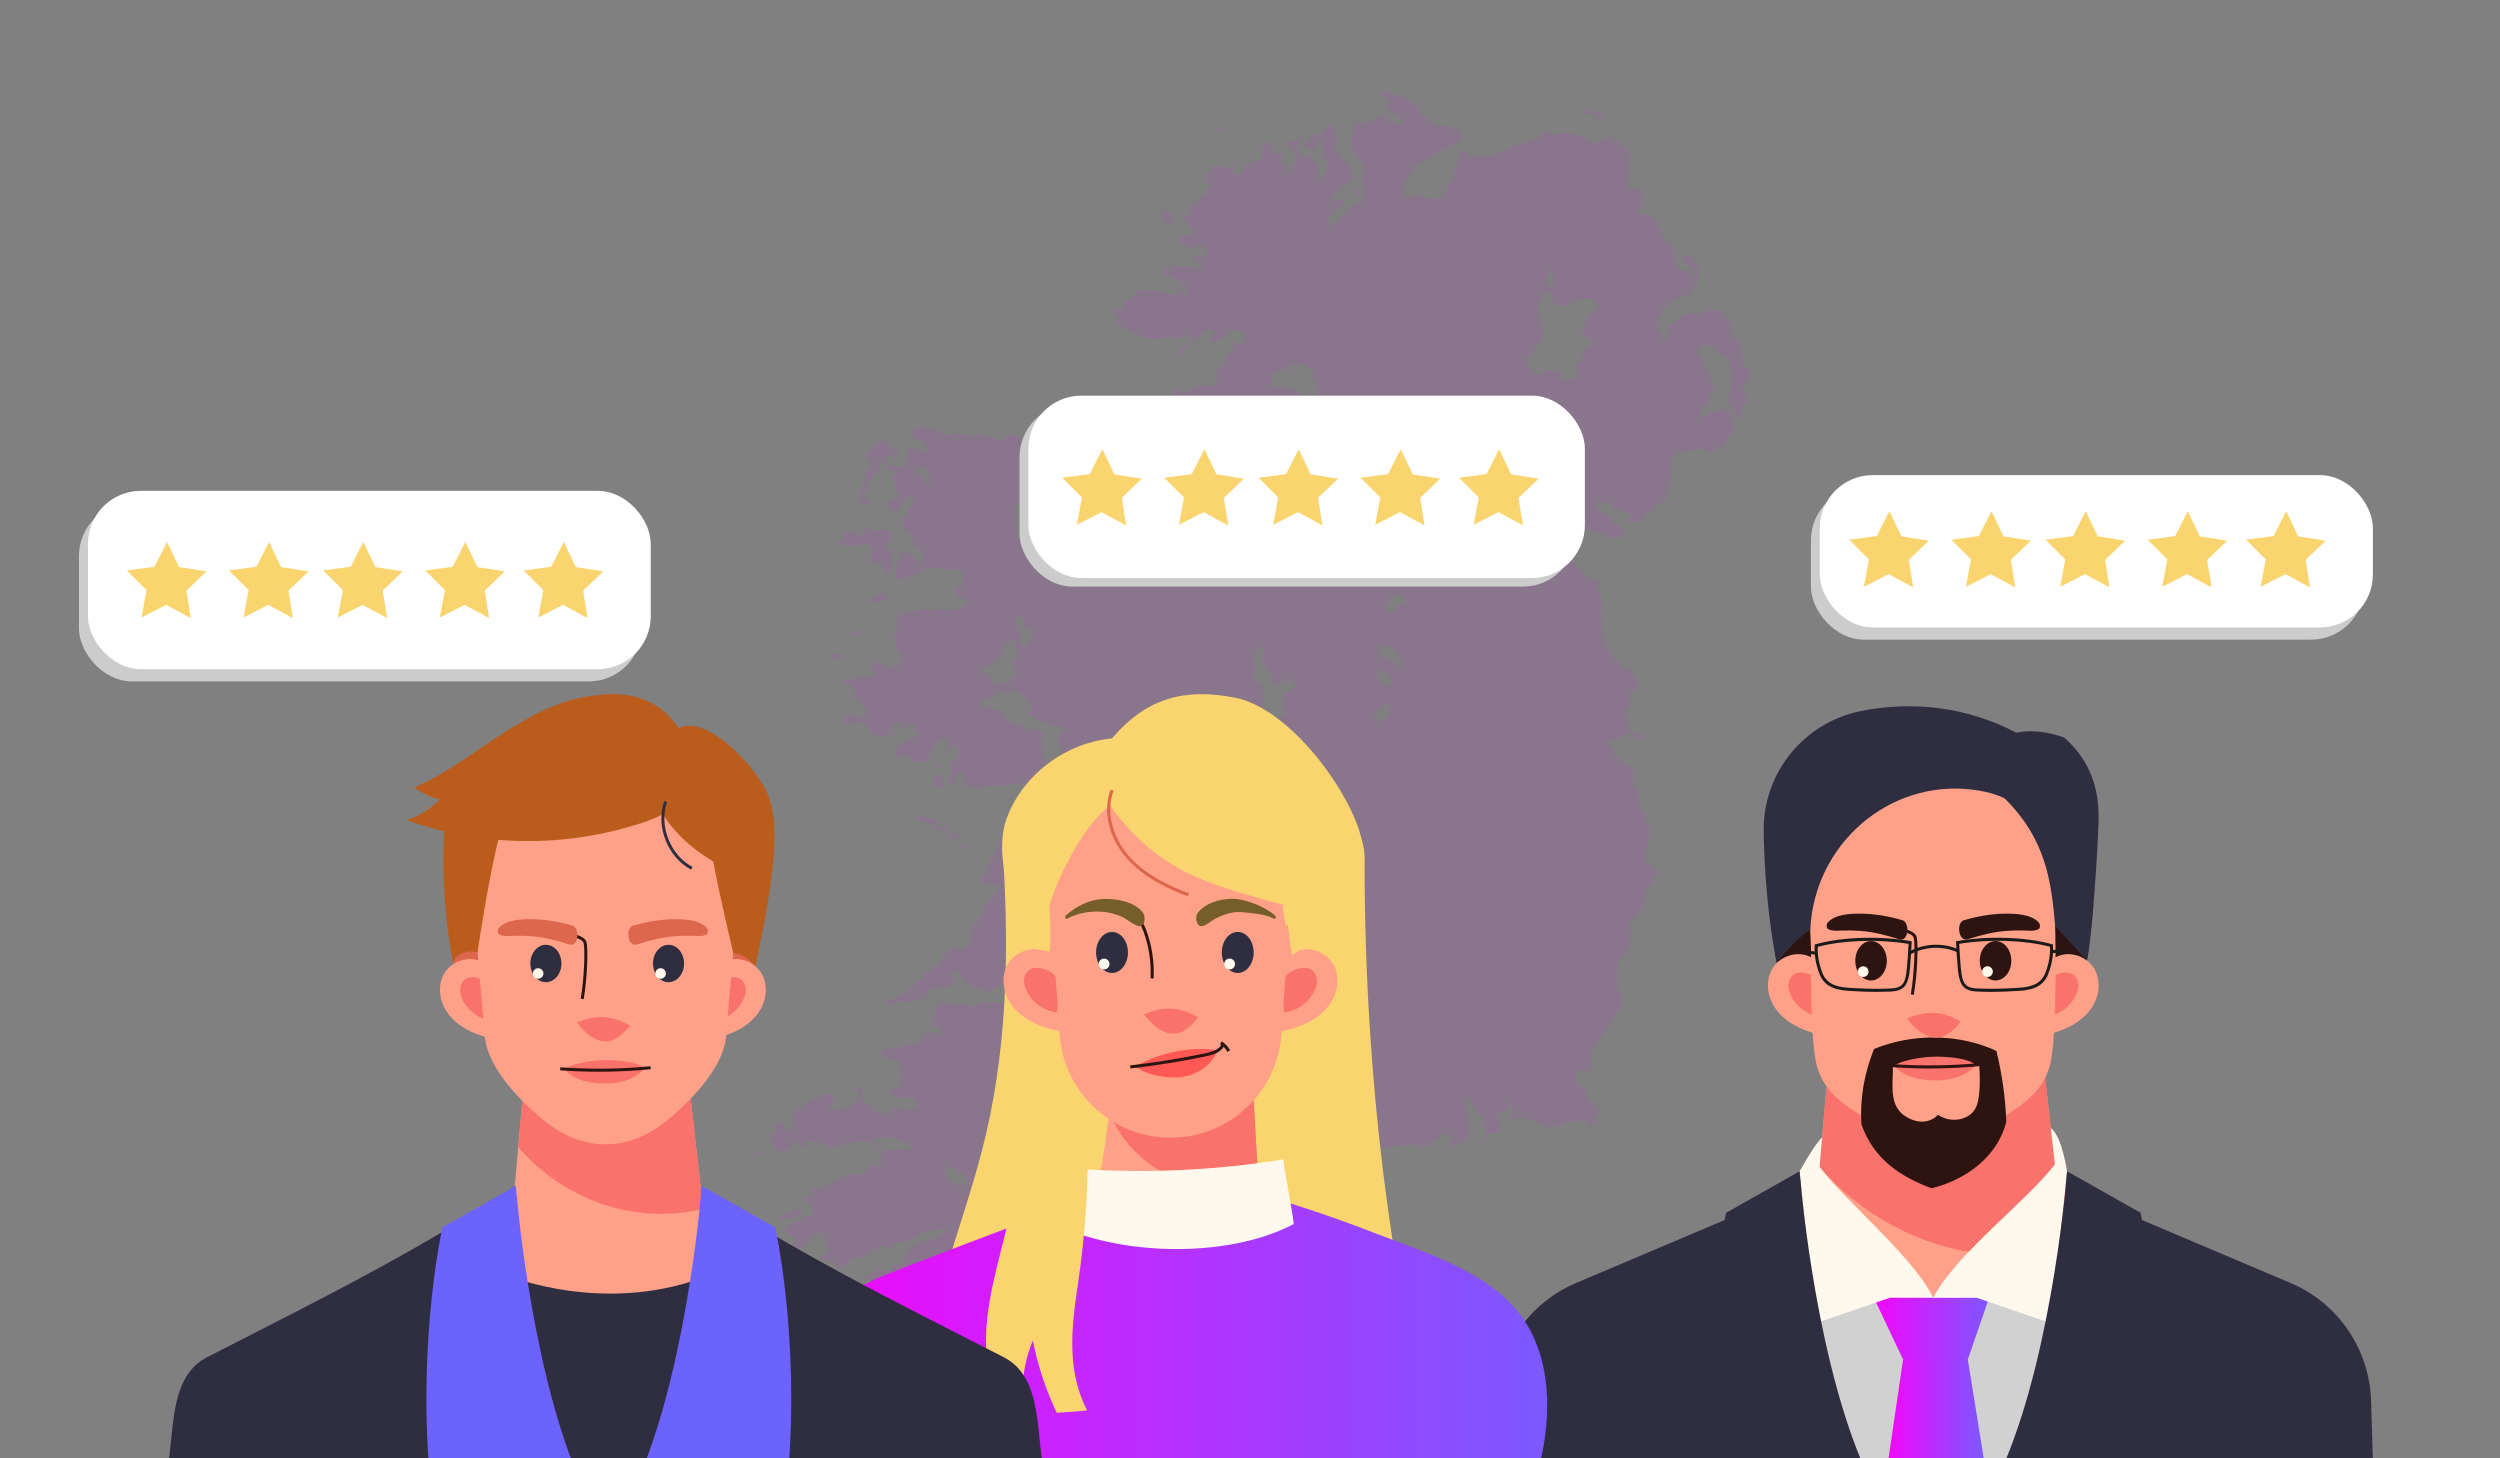 <?xml version="1.0" encoding="UTF-8"?>
<svg id="Layer_1" data-name="Layer 1" xmlns="http://www.w3.org/2000/svg" xmlns:xlink="http://www.w3.org/1999/xlink" viewBox="0 0 1200 700">
  <rect x="0" y="0" width="1200" height="700" fill="#808080" stroke="none"/>
  <defs>
    <style>
      .cls-1 {
        fill: url(#linear-gradient-2);
      }

      .cls-2 {
        fill: #2d1411;
      }

      .cls-3 {
        fill: #2f2e41;
      }

      .cls-4 {
        fill: #fff;
      }

      .cls-5 {
        fill: #d1d1d1;
      }

      .cls-6 {
        fill: #ff5955;
      }

      .cls-7 {
        fill: #fad56f;
      }

      .cls-8 {
        fill: #ffa188;
      }

      .cls-9 {
        fill: #f9726b;
      }

      .cls-10 {
        fill: #755e2a;
      }

      .cls-11 {
        fill: #ba5c1c;
      }

      .cls-12 {
        fill: #fff8ed;
      }

      .cls-13 {
        fill: #6c63ff;
      }

      .cls-14 {
        fill: #e320fb;
        opacity: .1;
      }

      .cls-15 {
        fill: #007abd;
      }

      .cls-16 {
        clip-path: url(#clippath);
      }

      .cls-17 {
        fill: none;
      }

      .cls-18 {
        fill: #ccc;
      }

      .cls-19 {
        fill: url(#linear-gradient-3);
      }

      .cls-20 {
        fill: #1a1a1a;
      }

      .cls-21 {
        fill: url(#linear-gradient);
      }

      .cls-22 {
        fill: #dc674c;
      }
    </style>
    <linearGradient id="linear-gradient" x1="899.44" y1="636.05" x2="956.92" y2="636.05" gradientUnits="userSpaceOnUse">
      <stop offset="0" stop-color="#f306fd"/>
      <stop offset="1" stop-color="#7a59ff"/>
    </linearGradient>
    <linearGradient id="linear-gradient-2" x1="906.33" y1="676.87" x2="952.37" y2="676.87" xlink:href="#linear-gradient"/>
    <clipPath id="clippath">
      <path id="SVGID" class="cls-17" d="m382.77,701.25c-2-17.96-3.53-36.53,2.55-53.72,6.07-17.19,21.76-28.4,39.93-35.65,33.42-13.34,117.15-44.46,117.15-44.46h41.15c26.1,6.66,51.73,14.87,76.66,24.57,24.3,9.45,54.78,18.65,70.01,39.72,14.92,20.65,14.21,47.81,9.26,69.53h-356.71Z"/>
    </clipPath>
    <linearGradient id="linear-gradient-3" x1="381" y1="634.34" x2="742.65" y2="634.34" xlink:href="#linear-gradient"/>
  </defs>
  <path id="path2008" class="cls-14" d="m459.44,659.64c1.02-1.03,4.66-2.84,4.66-2.31,0,.65-2.01,1.95-3.84,2.48-.93.27-1.19.21-.82-.17Zm-28.24-4.07c0-.46-.48-1.45-1.07-2.19l-1.07-1.36,2.16-1.22c1.19-.67,2.81-2.06,3.6-3.1.93-1.22,1.9-1.89,2.74-1.89s1.31-.32,1.31-.83c0-.61.36-.74,1.34-.5,1.84.46,5.23-1.98,9.36-6.76,1.81-2.09,4.52-4.52,6.03-5.4l2.74-1.59-2.67-.17c-2.39-.15-3.28.17-8.5,3.08-3.21,1.79-6.74,3.41-7.86,3.62-1.12.2-3.77,1.08-5.89,1.96s-3.87,1.39-3.87,1.14.71-.74,1.57-1.1c.87-.36,1.84-1.24,2.17-1.96.33-.72,1.62-1.83,2.86-2.47,1.25-.64,3.79-2.09,5.65-3.23,1.86-1.14,4.37-2.39,5.57-2.79,1.2-.39,3.63-1.69,5.39-2.88,2.11-1.43,3.58-2.06,4.32-1.87,1.84.48,8.06-2.39,9.62-4.44q1.38-1.81.4-3.99c-.54-1.2-1.01-2.18-1.04-2.18s-.85.23-1.83.51c-1.69.49-1.9.37-4.7-2.74l-2.93-3.24-.56,1.84c-.36,1.18-.38,2.17-.04,2.78.63,1.13.32,1.5-1.95,2.27-1.3.44-1.81,1-2.02,2.19-.26,1.52-.55,1.67-6.03,3.09-5.66,1.47-8.6,1.98-18.33,3.17-5.56.68-7.49,1.6-8.9,4.2-.61,1.13-1.4,1.82-2.09,1.83-.61,0-2.41.61-4,1.35-2.59,1.21-3.19,1.29-5.87.79-2.71-.5-3.23-.42-5.73.84-3.01,1.52-3.91,1.75-2.9.74.36-.36.66-1.23.66-1.92q0-1.31,5.68-1.54c1.84-.07,3.04-1.83,3.07-4.48.02-1.49-.21-1.79-1.63-2.1-2.51-.55-1.51-1.19,2.34-1.49,5.55-.45,8.33-2.3,9.46-6.32.3-1.09.14-1.23-1.34-1.23s-1.63-.09-1-1.12c.38-.61,1.31-1.27,2.06-1.46.75-.19,2.29-.92,3.41-1.62,1.47-.92,1.95-1.05,1.72-.44-.27.7.07.78,2.08.48,1.72-.25,2.79-.81,3.81-2,1.04-1.22,1.7-1.56,2.53-1.3.62.2,1.81.09,2.66-.23l1.53-.58-1.19-.84c-1.18-.83-1.16-.87,2.5-4.91,2.7-2.98,4.07-4.08,5.08-4.1,3-.04,7.78-1.59,9.53-3.09,1-.86,2.29-1.85,2.87-2.21.9-.56.71-.66-1.42-.68-3.39-.03-10.08,1.79-12.52,3.4-3.99,2.64-5.8,3.32-8.45,3.2-2.44-.11-2.6-.03-2.6,1.25,0,.92-.39,1.48-1.21,1.74-.67.21-1.29.17-1.38-.1-.62-1.76-1.1-1.96-2.68-1.14-.87.45-2.64,1.1-3.94,1.45-1.3.35-2.5,1-2.67,1.45-.54,1.42-4.55,3.11-6.58,2.78-1.59-.26-1.94-.1-2.62,1.23-.45.87-1.93,2.09-3.46,2.85-2.64,1.31-2.67,1.31-2.45.17.18-.96-.28-1.35-2.71-2.31-1.61-.64-3.61-1.32-4.43-1.51-1.98-.46-1.92-1.15.14-1.61,1.09-.24,1.73-.76,1.88-1.55.81-4.05.78-4.65-.21-5.55-.56-.51-1.32-1.65-1.69-2.53-.78-1.89-.5-1.83-3.29-.71-1.6.64-2.53,1.49-3.31,3.02-.6,1.17-1.29,2.12-1.54,2.12s-1.58.99-2.96,2.2c-2.77,2.44-3.42,2.08-2.26-1.23,1.04-2.99.16-5.21-2.24-5.66-1.64-.31-1.84-.55-2.02-2.48-.19-2.02-.12-2.14,1.3-2.14.94,0,1.72-.41,2.09-1.1.32-.6.97-1.1,1.43-1.1s1.95-.65,3.31-1.44c2.12-1.24,2.66-1.35,3.87-.8,1.82.83,2.08.51,1.1-1.41-.44-.86-.96-2.31-1.16-3.23-.23-1.05-.97-2.04-1.99-2.64-1.72-1.01-1.71-1.99.02-1.99,2.11,0,2.72-.58,2.39-2.24-.31-1.56-.27-1.6,2.04-1.6,1.56,0,2.75-.36,3.5-1.04.62-.57,3.85-2.19,7.16-3.61,5.41-2.3,6.32-2.53,8.83-2.22,2.7.33,2.86.28,4.52-1.62.95-1.08,1.73-2.39,1.74-2.91,0-.7.12-.76.46-.24.25.4.86.55,1.38.34.56-.21,1.37.04,2.01.61,1.05.95,1.08.92,1.12-1.44.04-2.2,2.01-8.89,2.11-7.15.03.6.8.67,3.74.36,2.04-.21,5-.37,6.59-.35l2.88.03-1.21-1.63c-.77-1.04-1.69-1.63-2.56-1.63-.74,0-2.12-.58-3.05-1.28-1.57-1.18-2.09-1.26-6.81-1.03-4.91.24-5.1.3-4.78,1.42.19.64.47,2.03.62,3.08l.28,1.92-.81-1.74c-.44-.96-1.3-2.01-1.91-2.33-2.36-1.26-9.48-.31-15.61,2.09-2.4.94-3.78.69-5.83-1.05-1.76-1.51-1.95-1.55-2.88-.72-.92.83-1.07.83-1.99,0-.6-.54-1.93-.91-3.33-.91h-2.32l1.17,1.64,1.17,1.64h-1.24c-.68,0-1.76-.49-2.39-1.09-.64-.6-1.95-1.25-2.91-1.44-1.65-.33-1.76-.26-1.76,1.23,0,1.44-.26,1.65-3.12,2.49-3.06.9-3.14.9-4.6-.27-2.15-1.73-2.41-4.86-.68-7.92.74-1.31,1.19-2.78,1.01-3.34-.22-.7.1-1.18,1.09-1.63,1.79-.82,1.72-.83,2.05.41.24.91,4.63,3.73,5.04,3.23.49-.6.71-7.59.25-7.88-.98-.6.63-1.88,2.8-2.23,1.41-.23,2.24-.72,2.62-1.56.31-.68,1.63-1.85,2.94-2.61,2.86-1.66,10.15-4.08,10.69-3.54.71.71.41,3.92-.56,6.06l-.96,2.13,1.54-.36c.85-.2,3.03-.55,4.83-.78,3.95-.5,6.01-1.75,7.42-4.51,1.04-2.03,1.04-2.07-.03-3.43-1.43-1.82-1.37-2.13.43-1.92,1.25.14,1.54.47,1.68,1.93.09.97-.07,2.2-.36,2.75-.44.82.03,1.47,2.73,3.79,2.62,2.25,3.91,2.94,6.53,3.5l3.27.69,2.82-1.98c2.84-1.99,3.75-2.12,3.75-.55,0,.55.31.73.87.52.48-.18,2.2-.33,3.84-.33h2.97v-2.13c0-1.86-.21-2.21-1.71-2.84-1.92-.8-7.27-1.06-9.05-.45-.99.34-1.29.08-2.01-1.75-.83-2.1-.82-2.15.34-2.16,4.03-.03,5.18-2.55,4.22-9.24-.32-2.22-.72-4.26-.88-4.52-.16-.27-1.16-.48-2.21-.48-1.95,0-5.09-1.3-5.83-2.41-1.18-1.78.51-2.69,6.22-3.34,1.69-.19,4.26-.7,5.71-1.14,1.45-.44,3.33-.79,4.19-.79,1.38,0,1.59-.24,1.9-2.16.31-1.94.58-2.24,2.61-2.94,1.95-.66,2.64-.66,4.93,0,1.46.43,2.79.65,2.95.49.16-.16-.02-1.04-.4-1.95-.49-1.18-1.06-1.66-1.96-1.66-1.8,0-2.04-.69-1.6-4.55.35-3.02.63-3.62,2.55-5.39l2.15-2,3.13.82c1.72.45,4.22.7,5.56.55,1.59-.18,3.06.03,4.25.6,1.78.85,1.86.83,3.41-.65,1.52-1.46,1.75-1.51,5.62-1.19,13.18,1.07,11.53,1.23,16.25-1.5,3.34-1.93,4.96-2.52,7.67-2.78,1.89-.18,4.45-.85,5.69-1.48,1.59-.81,2.37-.97,2.64-.53.26.42.81.46,1.74.1.74-.28,2-.39,2.79-.24,1.25.24,1.68-.1,3.26-2.51q2.01-3.08,9.55-3.64c3.86-.29,4.69-.18,6.35.8l1.91,1.13,2.67-1.9c2.82-2,2.77-2.12-1.07-2.76-1.19-.2-3.53-1.05-5.21-1.89-2.8-1.4-3.21-1.47-4.97-.82-2.58.95-7.05,1.04-6.14.13.92-.92.82-4.77-.25-9.1-.5-2.02-.96-3.75-1.02-3.83-.16-.21-8.49,4.3-8.49,4.6,0,.13.31.73.69,1.33.59.95.4,1.66-1.38,5.12-2.24,4.35-6.99,10-9.93,11.82-1.33.82-2.76,1.13-5.16,1.13-3.12,0-3.42.12-4.87,1.88-1.93,2.34-4.2,3.33-5.11,2.22-.82-.98-.41-1.61,1.57-2.43,1.4-.58,3.22-3.11,2.66-3.68-.12-.12-2.1.08-4.41.44-3.1.48-4.65,1.03-5.92,2.09l-1.72,1.44-4.99-1.86c-5.45-2.03-7.66-3.71-8.58-6.51-.62-1.87-1-2.05-3.08-1.49-1.15.31-1.16.4-.4,2.56.77,2.17.75,2.28-.67,3.76-.94.98-1.96,1.49-2.89,1.43-.79-.05-3.1.26-5.14.68-3.7.76-3.71.77-4.04,2.84-.27,1.7-.49,1.99-1.2,1.59-.6-.33-1.72-.06-3.57.88-2.33,1.18-3.13,1.32-5.89,1-2.63-.31-3.47-.19-4.73.65-1.57,1.05-4.76,1.11-4.42.08.1-.31,2.48-1.62,5.28-2.91,4.46-2.06,5.78-3.02,10.67-7.82,3.07-3.01,6.11-5.64,6.77-5.84,1.21-.38,3.64-3.17,5.12-5.87.45-.83,1.88-2.27,3.16-3.2,2.25-1.63,2.4-1.66,3.97-.85,1.48.77,1.76.76,3-.05,2.23-1.46,3.57-4.17,3.57-7.19,0-2.23.26-2.96,1.44-4.05,2.25-2.08,4.05-5.26,4.05-7.14,0-1.42.66-2.33,3.84-5.27,3.77-3.49,4.38-4.69,3.52-6.94-.25-.65-.63-.72-1.69-.32-.75.29-1.62.36-1.93.17-.31-.19-1.89-.32-3.52-.28-1.62.04-2.95-.06-2.95-.23s.95-1.21,2.12-2.33c1.39-1.33,2.45-3.07,3.09-5.05,1.74-5.36,6.29-13.86,8.83-16.47,1.5-1.55,2.68-3.41,3.12-4.93.46-1.59,1.19-2.71,2.11-3.23,1.32-.74,1.67-.64,5.87,1.79,4.11,2.37,4.56,2.51,5.7,1.8.68-.43,2.18-1.07,3.33-1.44l2.1-.67-1.13-1.21-1.13-1.21,3.15.47c8.69,1.28,8.57,1.31,6.27-1.37-.75-.87-.72-.96.31-.96.63,0,1.47-.12,1.87-.27.46-.17,1.07.54,1.65,1.92.83,1.98,1.11,2.19,2.88,2.19,1.08,0,1.96-.11,1.96-.25s-.26-1.47-.58-2.97c-.53-2.48-.46-2.97.86-5.56.79-1.57,1.35-2.94,1.23-3.06-.12-.12-1.02.02-2.01.3-1.92.55-4.8.2-5.32-.64-.17-.28.08-.95.56-1.48.48-.53.88-1.38.88-1.88,0-.68.49-.92,1.92-.92,1.81,0,1.92-.1,1.92-1.84v-1.84l-3.7-.37c-2.04-.2-3.95-.38-4.25-.39-.3-.01-2.03.59-3.84,1.35-2.9,1.21-5.57,1.58-22.38,3.09-10.5.95-19.74,1.64-20.54,1.55-1.97-.23-3.96-3.25-3.96-6.01,0-1.16-.2-2.11-.45-2.11-1.03,0-2.77,2.6-2.93,4.39-.14,1.51-.44,1.96-1.42,2.09-1.92.27-2.5-1.89-1.11-4.18,1.05-1.73,1.09-3.25.16-5.66-.25-.65.33-1.29,2.16-2.36,2.23-1.31,2.47-1.63,2.15-2.95-.48-1.99-1.23-3.4-1.82-3.4-.27,0-.87-.15-1.35-.33-.67-.26-.87.03-.87,1.26,0,.88-.3,1.89-.66,2.25-.93.93-2.63.82-2.63-.16,0-.45.34-.82.75-.82s.91-.77,1.1-1.71c.5-2.49.48-2.56-1.06-3.57-1.39-.91-1.43-.9-4.36,2-2.24,2.21-3.12,3.56-3.63,5.56-.57,2.22-.94,2.72-2.36,3.15-3.77,1.13-3.98,1.1-6.08-1.05-2.01-2.06-2.05-2.07-4.11-1.35-1.84.65-2.18.63-2.91-.18-.68-.76-.72-1.32-.22-3.2.59-2.21.77-2.36,6.13-4.83l5.52-2.55-1.49-.79c-1.26-.67-1.44-1.05-1.17-2.43.29-1.46.18-1.64-1.03-1.64-.74,0-1.8.49-2.35,1.1-.55.6-1.57,1.1-2.28,1.1-1.52,0-1.6-.38-.38-1.74,1.25-1.38.86-1.56-2.03-.94-2.49.53-3.04,1.17-4.06,4.66-.41,1.42-2.58,2.5-3.65,1.82-.42-.27-1.56-.49-2.53-.5-1.96,0-2.25-.26-4.53-3.95-1.54-2.48-1.67-2.56-3.68-2.25-1.15.18-2.41.57-2.8.88-.49.38-.91.36-1.34-.08-.35-.35-1.45-.63-2.44-.63-2.25,0-2.28-.6-.12-2.42,1.96-1.65,2.57-1.72,5.27-.59,1.09.46,2.01.76,2.04.68.03-.08.75-.92,1.6-1.86l1.55-1.72-3.33-3.37c-2.53-2.56-3.33-3.76-3.33-4.96,0-2.33-2.41-4.95-4.57-4.98l-1.73-.02,1.37-.77c.87-.49,2.19-.66,3.63-.46,2.03.27,2.29.17,2.58-1,.31-1.26.47-1.29,5.01-1.12,2.58.1,4.69-.04,4.69-.32s-.62-1.07-1.37-1.78c-.75-.71-1.37-1.84-1.37-2.52,0-1.98,2.53-2.2,5.9-.51l2.8,1.4,3.06-1.36,3.06-1.36-.35-2.36c-.2-1.34-.92-2.97-1.67-3.77-1.12-1.21-1.33-2.01-1.4-5.48-.04-2.24.21-4.6.56-5.26.35-.66.64-2.15.64-3.31v-2.11l5.41-1.77c4.4-1.44,5.69-1.67,6.9-1.21,1.02.39,2.62.38,5.12-.02,2.77-.44,3.94-.42,4.9.1.94.5,1.42.52,1.88.06.34-.34,1.32-.48,2.22-.3,2.35.47,5.92-.87,6.52-2.45.56-1.48.24-2.32-.89-2.32-.42,0-1.64-.41-2.7-.92-1.53-.73-1.8-1.07-1.3-1.67.45-.54.45-.92.03-1.34-.88-.88-.18-2.1,1.21-2.1,1.62,0,2.96-2.35,2-3.51-.51-.61-.52-1.09-.04-1.97,1.05-1.96-.1-2.6-5.37-2.95-10.35-.69-12.79-.67-13.24.12-.66,1.18-7.22,3.9-9.47,3.91-1.11,0-2.18.26-2.36.56-.41.66-.86.68-1.81.08-.57-.36-.49-1.3.44-4.79.63-2.39,1.39-5.26,1.69-6.39.46-1.74.77-2.06,2.03-2.05,2.09,0,4.89,1.86,6.23,4.13.94,1.6,1.28,1.81,1.94,1.26.6-.5.71-1.29.44-3.12-.47-3.15-1.78-5.26-2.76-4.45-.92.76-1.32.09-2.12-3.51-.46-2.09-.9-2.86-1.71-3-1.55-.27-2.98-2.29-2.98-4.21,0-2.58.54-3.99,1.68-4.28.58-.15,1.05-.75,1.05-1.34s.74-2.09,1.64-3.34c1.88-2.59,1.96-2.98.83-3.92-.97-.81-3.57-.29-3.57.71,0,.38-.49,1.11-1.1,1.63-.6.52-1.1,1.43-1.1,2.02,0,1.26-1.52,2.22-3.52,2.22-1.02,0-1.75-.56-2.69-2.04l-1.29-2.04,2.94-1.2c4.66-1.9,4.92-2.28,2.79-4.16-1.18-1.04-1.56-1.69-1.11-1.88,1.04-.44.82-2.3-.35-3.03-1.01-.63-1.01-.68,0-2.34,1.34-2.2,1.3-2.51-.31-2.51-.9,0-1.65-.52-2.27-1.58-.51-.87-1.74-1.96-2.72-2.43l-1.78-.85-.27,1.75c-.15.96-.03,2.04.26,2.41.81,1.01-.05,1.89-1.67,1.7-1.23-.14-1.43.02-1.28,1.06.11.78-.11,1.23-.6,1.23-.42,0-1.2.47-1.72,1.05-.78.86-.83,1.27-.31,2.25.53,1,.45,1.39-.5,2.41-1.51,1.6-1.44,2.42.33,4.27,1.79,1.87,1.21,2.72-1.48,2.16-2.55-.52-2.72-2.11-.87-8.04.78-2.49,1.41-5.31,1.41-6.25,0-1.3.33-1.87,1.37-2.34,1.88-.86,1.88-3.28,0-4.29-.75-.4-1.37-.95-1.37-1.21,0-1,3.62-5.33,4.93-5.9.75-.33,1.89-1.34,2.53-2.25l1.16-1.65,1.78,2.77c1.39,2.17,2.09,2.77,3.23,2.78.8,0,1.79.22,2.19.48,1.02.64.35,3.46-1.01,4.32-.89.55-1.18.48-1.85-.47-.51-.73-1.25-1.07-2.08-.95-1.05.15-1.27.48-1.17,1.79.18,2.46,1.37,3.25,5.26,3.5,3.29.21,3.52.14,4.46-1.28.71-1.08.91-2.17.72-3.87-.21-1.83-.04-2.58.73-3.27.93-.84,1.28-.81,5.14.49,4.27,1.44,4.67,1.38,3.4-.47-.41-.59-.9-1.76-1.11-2.58-.3-1.22-.83-1.62-2.79-2.11-1.33-.34-2.85-1.08-3.37-1.65-.89-.98-.89-1.1.03-2.12,1.17-1.29,4.08-2.32,6.54-2.32.98,0,3.55.89,5.71,1.97,3.84,1.93,8.01,2.65,8.43,1.45.11-.32,2.19-.17,5.31.38,4.75.84,5.16.84,5.63.01.45-.81.7-.82,2.4-.11,1.04.43,2.46.8,3.14.8.69,0,2.34.51,3.68,1.11l2.43,1.1,1.69-1.62,1.69-1.62,3.4,1.47c3.14,1.36,3.43,1.63,3.75,3.53.32,1.9.49,2.06,2.19,2.06,1.79,0,1.83.04,1.52,1.93-.23,1.4-.05,2.22.64,2.99.91,1.01.9,1.13-.26,2.76-.67.94-1.11,1.81-.98,1.94s1.19.57,2.36.97c2,.69,2.23,1.02,4.07,5.75,1.07,2.76,2.08,5.02,2.24,5.03.16,0,.73-2.11,1.26-4.71.6-2.94,2.14-7.3,4.06-11.51l3.09-6.79h5.43c5.35,0,5.46.03,7.71,1.85,2.5,2.02,5.39,3.63,6.52,3.63.4,0,1.67-.64,2.83-1.43,1.78-1.21,2.31-1.34,3.44-.82.74.33,2.55.61,4.03.61,3.75,0,5.39.87,5.8,3.06.24,1.27.97,2.24,2.51,3.31,1.2.83,2.54,2.2,2.98,3.05.99,1.92,1.51,1.94,2.35.1.59-1.29.88-1.41,2.83-1.15,2.47.33,3.32-.34,1.6-1.26-.63-.34-2.49-1.83-4.13-3.32-1.64-1.49-3.22-2.7-3.5-2.7-.84,0,1.03-4.01,2.48-5.32.75-.68,1.34-1.82,1.34-2.6,0-1.57.63-1.8,1.64-.57.63.76,4.93,1.22,4.93.53,0-.86-1.99-3.12-3.65-4.15-2.34-1.45-5.59-1.1-8.17.87l-1.72,1.31-.83-1.75c-1.01-2.11-.7-5.67.4-4.75.5.42.82.42,1.07,0,.2-.32,1.55-1.19,3-1.92,1.45-.73,2.78-1.72,2.96-2.18.18-.47.93-.85,1.67-.85,1.93,0,5.82-4.98,5.82-7.44,0-1.25.38-2.08,1.21-2.66,1.11-.78,1.3-.75,2.41.29l1.2,1.13,4.31-2c3.88-1.8,4.61-1.96,7.37-1.64l3.06.35.91-2.39c1.06-2.78,1.15-4.06.32-4.57-.34-.21.6-1.17,2.19-2.24,2.33-1.57,2.78-2.15,2.78-3.56,0-1.13.63-2.42,1.92-3.92,1.06-1.23,1.92-2.81,1.92-3.51,0-1.49.39-1.59,1.66-.44.83.75,1.05.73,2.22-.21l1.3-1.05-1.3-2.78c-1.1-2.35-1.45-2.7-2.28-2.25-.54.29-1.39.52-1.88.52s-2.69,1.23-4.87,2.74c-3.62,2.5-6.36,3.48-6.36,2.26,0-.26.37-1.37.82-2.45,1.03-2.47,1.04-2.4-.29-3.11-.97-.52-1.85.02-6.87,4.23-3.16,2.65-6.38,5.77-7.15,6.93-1.61,2.42-2.02,2.38-1.52-.14.28-1.42.94-2.1,3.29-3.43,2.62-1.48,2.94-1.86,2.94-3.45v-1.79l-3.05.71c-1.67.39-3.39,1-3.81,1.35-.91.76-1.91.28-1.91-.92,0-.6-.36-.76-1.23-.55-6.61,1.59-7.95,1.67-12.26.72-2.36-.52-4.43-1.17-4.6-1.45-.17-.28-1.54-1.04-3.03-1.7-4.28-1.89-6.34-3.66-5.96-5.16.2-.79.02-1.43-.48-1.72-.44-.26-.97-1.02-1.18-1.7-.35-1.14-.21-1.23,1.79-1.23,2.3,0,2.84-.58,2.84-3.06,0-.98.3-1.33,1.15-1.33.68,0,2.22-1.15,3.76-2.83l2.61-2.83,6.17.33c5.14.27,6.37.51,7.34,1.42.93.88,1.64,1.03,3.51.78,1.29-.17,2.46-.51,2.61-.75.39-.64-2.89-2.82-4.88-3.24q-1.71-.36-.29-.65c1.09-.22,2.16.27,4.57,2.09,3.5,2.65,3.87,2.77,4.38,1.46.56-1.45-3.26-4.94-8.05-7.36-4.47-2.26-5.53-3.78-2.64-3.78,1.04,0,1.91-.43,2.45-1.2.75-1.07.98-1.12,2.2-.47.92.49,2.31.62,4.32.38,2.07-.24,3.74-.08,5.54.53,2.92,1,3.34.83,2.86-1.11-.26-1.03-.82-1.46-2.26-1.73-1.54-.29-1.91-.61-1.91-1.64,0-1.69.57-1.96,2.79-1.33,1.55.44,2.02.36,2.93-.56,1.08-1.08,1.08-1.09-.04-2.6-1.47-1.98-4.24-2.36-5.12-.71l-.61,1.15-2.66-1.45c-2.48-1.35-3.32-2.66-3.32-5.16,0-.22,1.24-.55,2.75-.73,3.9-.46,4.17-.78,2.3-2.77-.89-.95-2.31-2.93-3.16-4.4l-1.54-2.68,2.02.38,2.02.38v-3.04c0-3,.02-3.04,1.61-3.04,1.2,0,1.92-.46,2.84-1.78.68-.98,1.29-1.86,1.36-1.96.07-.1.65.09,1.27.43,1.27.68,1.42.27.63-1.81-.45-1.18-.34-1.4.83-1.69l1.34-.34-1.15-2.26c-1.1-2.15-1.11-2.35-.25-4.24.49-1.09,1.32-2.53,1.83-3.2.9-1.17,1.08-1.19,4.71-.56l3.77.65,1.65-1.91c.94-1.09,1.46-1.44,1.21-.81-.24.6-.55,2.15-.68,3.43-.23,2.27-.2,2.33,1.4,2.33,1.81,0,2.47-.6,3.23-2.98.59-1.84.92-2.05,5.39-3.45l3.29-1.03.38-3.4c.44-3.97.69-4.5,2.12-4.5,1.59,0,3.26,1.97,3.26,3.84,0,1.51.16,1.64,1.89,1.64,2.29,0,2.61.43,1.97,2.66-.48,1.66-.43,1.72,1.17,1.72h1.66l-1.15,1.95c-.63,1.07-1.15,2.03-1.15,2.14s.86-.01,1.92-.25c2.43-.55,3.92-2.37,4.37-5.34.38-2.49-.26-3.93-2.41-5.43-.63-.44-1.15-1.39-1.15-2.11,0-1.11.3-1.33,2.06-1.48,1.51-.12,2.2-.5,2.59-1.39.65-1.48,1.93-2.09,1.93-.91,0,.46-.62,1.91-1.39,3.21l-1.39,2.37,1.17,1.98c.82,1.39,1.55,1.98,2.47,1.98,2.1,0,5.58,1.63,6.5,3.04.57.87.86,2.59.86,5.13,0,2.1.21,3.96.48,4.12.26.16,1.24-1.53,2.18-3.75l1.7-4.05-1.35-3.33c-.74-1.83-1.35-4.32-1.35-5.52,0-1.6-.28-2.34-1.06-2.75-1.62-.87-1.68-.79-1.7,2.59-.01,2.41-.15,2.93-.58,2.19-.31-.53-1.12-.96-1.81-.96s-1.78-.56-2.42-1.25l-1.17-1.25,2.25-2.63c2.13-2.49,2.35-2.61,4.34-2.27,2,.34,2.13.27,2.9-1.57.44-1.06,1.52-2.3,2.4-2.75l1.6-.83,1.19,3.39c1.48,4.2,1.48,5.04.03,6.87l-1.15,1.46,2.71,2.47c3.36,3.05,6.72,8.25,6.72,10.39,0,2.69-.89,4.28-2.62,4.66-.88.19-2.14,1.09-2.81,2s-1.79,1.86-2.48,2.13c-.7.26-1.53,1.24-1.85,2.17-.52,1.49-.47,1.68.45,1.68.57,0,1.68-.25,2.47-.55,1.59-.61,3.56.09,3.56,1.26,0,.37-1.11,1.28-2.46,2.02-2.28,1.24-5.76,5.18-5.76,6.51,0,.31.28,1.18.62,1.93.61,1.35.67,1.31,5.81-3.83,2.92-2.92,6.36-5.78,7.85-6.54,2.17-1.1,2.73-1.68,3-3.14.2-1.07,0-2.56-.47-3.71-.6-1.42-.68-2.57-.33-4.39.9-4.65.65-6.37-1.41-9.58-1.06-1.66-2.57-3.44-3.36-3.96-1.32-.86-1.4-1.15-1.12-3.9.17-1.63.69-3.39,1.16-3.91.49-.54.86-1.93.86-3.23,0-2.02.15-2.29,1.26-2.29.69,0,1.53-.27,1.86-.6.43-.43.98-.35,1.96.29,1.21.8,1.4.8,1.69.05.18-.46.83-.84,1.44-.84s2.14-.74,3.39-1.64c1.25-.9,2.6-1.64,3.01-1.64.9,0,.97,1.2.12,2.05-.78.78,1.94,2,5.74,2.57l2.63.39-.17-1.78c-.15-1.51-.47-1.86-2.17-2.37-2.46-.73-6.73-5.8-4.88-5.8.58,0,1.2-.22,1.36-.49.38-.62-.66-1.48-3.61-2.98-4.68-2.39-2.71-3.41,2.82-1.47,1.66.58,3.84,1.07,4.85,1.08,2.34.02,8.31,3.61,8.31,4.99,0,1.53,2.33,3.93,6.57,6.78,2.5,1.68,4.22,2.49,4.8,2.26.5-.19,1.66.02,2.58.47.92.45,3.09,1.24,4.82,1.75,2.97.87,3.15,1.02,3.14,2.63-.02,2.27-1.43,3.9-4.1,4.72-1.21.37-5.95,2.93-10.55,5.68-8.01,4.81-8.39,5.11-9.19,7.46-.46,1.35-1.56,3.2-2.44,4.11-1.19,1.23-1.7,2.42-1.99,4.6l-.39,2.93,4.66-.39c4.07-.34,5-.24,7.26.76,2.1.93,3.01,1.05,4.79.65,3.11-.7,4.83-2.48,4.83-5,0-1.18.36-2.33.87-2.75,1.63-1.35,3.45-5.83,4.36-10.71.5-2.69.99-4.97,1.09-5.07.1-.1,1.29.57,2.65,1.51,2.69,1.85,4.38,2.02,12.17,1.24,3.19-.32,4.55-.8,7.71-2.71,2.11-1.28,4.51-2.32,5.33-2.32s2.46-.49,3.65-1.1c1.18-.6,2.73-1.1,3.44-1.1s1.99-.74,2.9-1.69c2.1-2.21,3.42-2.91,4.25-2.26,1.24.98,4.85,1.27,7.75.62,2.52-.56,3.1-.53,4.2.24.7.49,2.17.9,3.25.9,1.48,0,2.37.42,3.57,1.67,1.52,1.58,1.76,1.65,4.63,1.31,1.9-.23,3.49-.78,4.26-1.49l1.24-1.13,3.28,1.57c3.75,1.79,5.63,3.55,6.8,6.36.72,1.71.73,2.65.09,7.21-.4,2.88-.6,6.4-.44,7.81.29,2.56.29,2.56,2.07,2.23.98-.18,2.43-.04,3.21.32,1.28.58,1.43.95,1.43,3.6,0,1.9-.4,3.74-1.13,5.17-.62,1.22-1.06,2.3-.96,2.39.1.09,1.9.62,4.01,1.19,3.47.92,3.89,1.19,4.4,2.76.31.95,1.01,2.23,1.55,2.83.55.6,1.12,2.08,1.28,3.28.25,1.87.52,2.23,1.89,2.5.88.18,1.73.76,1.89,1.29.16.53.78,2.03,1.36,3.32s1.06,3.14,1.06,4.12c0,2.68,2.38,5.87,4.39,5.87,1.3,0,1.85.42,2.86,2.19,1.29,2.26,1.88,2.47,2.81.99.65-1.03-.99-3.26-4.17-5.67-2.52-1.91-2.87-4.09-.65-4.09,2.09,0,3.3.84,5.22,3.63,1.54,2.23,1.7,2.84,1.49,5.46-.33,3.94-3.05,9.22-4.87,9.46-.72.1-3.21,1.05-5.53,2.13-4.02,1.86-4.35,2.16-7.24,6.5-2.7,4.05-2.97,4.73-2.55,6.22.69,2.4,3.39,7.2,3.88,6.9.23-.14.72-1.55,1.09-3.14.83-3.54.99-3.74,5.43-6.91,3.54-2.53,3.63-2.56,8.12-2.61,3.12-.04,4.84-.31,5.5-.86.66-.56,1.83-.73,3.83-.58,2.63.21,3.08.46,5.27,2.89,2.13,2.37,2.43,3.03,2.69,6,.27,2.95.57,3.62,2.55,5.77,2.05,2.22,2.24,2.69,2.24,5.38,0,3.69.85,6.35,2.48,7.77,1.19,1.03,1.57,2.14,1.42,4.16-.03.48-.84,2.03-1.78,3.46l-1.72,2.6,1.17,1.59c1.73,2.33,1.53,4.36-.58,6.1-1.37,1.13-1.63,1.62-1.15,2.19.64.77.36,3.57-.4,4.04-.97.6-2.03-.47-2.93-2.98-.53-1.46-1.54-3.2-2.25-3.87l-1.29-1.21,1.03-3c1.28-3.73,1.47-8.59.52-13.76-.63-3.46-.88-3.98-1.89-3.98-.7,0-2.48-1.33-4.44-3.31-3.12-3.16-3.38-3.3-5.69-3.15-2.27.15-2.46.29-3.16,2.32q-.75,2.16,1.42,4.39c2.09,2.14,2.13,2.28,1.36,3.73-.78,1.46-.76,1.51.59,1.51,1.16,0,1.39.26,1.39,1.58,0,.87.38,1.9.85,2.29,1.86,1.54,1.98,2.6.78,7.04-.94,3.5-1.56,4.7-3.31,6.41-1.64,1.61-2.15,2.53-2.15,3.91,0,.99.13,1.81.28,1.81s2.66-1.11,5.56-2.47l5.28-2.47,1.2,1.29c.66.71,1.48,1.39,1.82,1.51.34.12.86,1.7,1.14,3.51.51,3.25.49,3.35-1.95,8.09-2.38,4.63-2.54,4.8-4.36,4.8-1.61,0-1.98.25-2.47,1.64-.67,1.93-.85,1.97-2.66.55-1.52-1.19-5.94-1.47-9.32-.59-1.06.27-3.06.65-4.45.84-2.27.31-2.62.55-3.39,2.38-.54,1.27-.84,3.47-.79,5.87.07,3.8-.56,7.45-2.13,12.44-.71,2.24-1.2,2.79-3.88,4.3-1.69.95-4.22,2.91-5.63,4.35-3.57,3.67-5.58,4.63-7.99,3.84-2.24-.74-2.41-1.38-.48-1.87.94-.24,1.35-.67,1.23-1.29-.13-.7-1.25-1.15-4.4-1.75-3.87-.74-4.31-.96-5.2-2.6-.9-1.67-1.16-1.79-3.8-1.79-2.8,0-3.5.48-3.5,2.4,0,.36,1.37,1.49,3.03,2.5,1.67,1.01,3.52,2.53,4.12,3.36s1.76,1.67,2.59,1.86c1.56.34,3.42,2.88,3.42,4.67,0,2.63-6.67,2.72-11.4.16-2-1.08-3.63-1.46-7.19-1.66-4.35-.25-4.59-.2-4.19.77.9,2.21.88,2.83-.21,5.6-.68,1.73-1.13,4.13-1.13,6.04,0,2.82.19,3.34,1.68,4.78.92.89,2.34,2.65,3.14,3.92,1.34,2.11,1.7,2.34,4.35,2.67l2.89.36v2.78c0,3.25,1.01,6.42,2.04,6.42.57,0,.54.36-.15,1.69-.68,1.31-.81,2.76-.61,6.44.57,10.07,2.25,16.46,4.68,17.75.74.39,2.18,2.02,3.21,3.62,1.98,3.09,2.03,3.12,5.22,3.65,1.64.27,2.06.58,2.07,1.55,0,.66.38,1.69.82,2.27s.81,2.13.81,3.43c0,1.97-.3,2.65-1.78,4.01-1.57,1.45-1.68,1.7-.86,2.19.83.49.73.9-.96,4.15-2.12,4.08-2.18,4.44-1.08,6.93.44.99.94,2.73,1.12,3.86.31,1.92.45,2.06,2.26,2.06,2.61,0,4.05.87,4.05,2.43,0,1.94-1.35,2.09-2.68.28-.65-.87-1.97-1.8-2.95-2.05-1.59-.42-2.05-.24-4.37,1.7-2.25,1.89-2.85,2.13-4.52,1.86-2.74-.44-2.53.41,1.41,5.63,2.48,3.29,4.03,4.79,5.99,5.78,1.46.74,2.77,1.55,2.93,1.8.15.25.02,1.5-.31,2.77-.53,2.11-.43,2.66,1.13,6.04,1.18,2.55,1.72,4.56,1.72,6.38,0,2.15.41,3.29,2.13,5.99,3.22,5.03,3.75,8.85,2.3,16.51l-1.13,5.99,2.69,2.75,2.69,2.75-2.97,6.25c-2.11,4.44-2.97,6.91-2.97,8.52,0,1.94-.33,2.59-2.24,4.44-1.23,1.19-2.84,3.33-3.56,4.75-1.22,2.39-1.29,2.9-.84,6.85l.48,4.27-2.33,3.02c-4,5.19-4.67,6.99-4.67,12.54,0,3.69.27,5.55,1.1,7.47,2.11,4.92,1.89,5.55-6.34,18.3l-7.44,11.52-.1,4.34-.1,4.34-1.64-.47c-2.93-.84-4.5-.59-4.87.76-1.09,4.06.51,7.92,3.08,7.43,1.31-.25,1.4-.11,1.65,2.5.21,2.15.56,2.96,1.57,3.6.72.46,2.12,1.63,3.11,2.6l1.81,1.76-1.4,2.21c-.77,1.22-1.4,2.82-1.4,3.57s-.45,1.6-1.06,1.93c-1.54.82-1.68.74-1.68-1.02v-1.59l-5.42.11c-4.25.09-5.76.33-6.99,1.14-.87.57-2.82,1.32-4.35,1.68-2.45.57-2.92.53-3.98-.34-1.28-1.04-8.34-3.52-11.68-4.1-1.36-.24-2.55-.06-3.76.57-1.28.66-1.94.75-2.37.32-.43-.43-.41-.6.06-.6,1.07,0,2.37-3.81,1.98-5.84-.19-1.01-.52-1.83-.73-1.83s-.94,1.11-1.62,2.47c-1.1,2.21-1.43,2.47-3.11,2.47-1.78,0-1.88.1-1.88,1.92,0,1.17.27,1.92.69,1.92.45,0,.69.89.69,2.6,0,2.86-.47,3.32-3.39,3.39-1.95.04-3.54,1.67-4.66,4.75-.37,1.03-1,1.87-1.39,1.87-1.09,0-.86-.76.9-2.97,1.48-1.86,1.6-2.33,1.43-5.7-.17-3.51-.29-3.79-2.76-6.46-3.22-3.48-3.56-4.02-3.57-5.65,0-1.32-1.35-2.75-2.61-2.78-.95-.02-.88,3.23.12,5.61.5,1.21.76,3.39.69,5.84-.09,2.84.09,4.05.64,4.39.6.37.42.95-.91,2.89-2.26,3.29-2.65,3.53-6.34,3.94l-3.2.36,1.19-1.92c1.41-2.28,1.18-2.81-1.51-3.56-2.79-.77-2.86-.75-2.86.8,0,1.16-.26,1.37-1.64,1.37-.9,0-1.64.26-1.64.57s-.62,1.15-1.37,1.84c-1.26,1.16-1.61,1.23-4.25.74-1.58-.29-4.48-.36-6.44-.16s-5.04.46-6.85.56c-3.99.23-9.54,1.91-11.55,3.49-.82.64-2.08,1.17-2.81,1.17-1.54,0-3.24.79-4.87,2.27-1.12,1.02-1.16,1.02-2.14-.07-.56-.61-1.69-1.11-2.56-1.11-1.45,0-1.56.15-1.56,2.13,0,1.39.29,2.24.82,2.45.45.17.82.69.82,1.16,0,.61.59.84,2.19.84,2.46,0,2.61.27,1.23,2.19-.53.74-1.58,2.57-2.33,4.07-1.53,3.04-3.97,4.62-9.38,6.06-2.73.73-3.13,1.02-3.58,2.61-.66,2.32-2.96,2.75-4.91.92-1.27-1.2-1.34-1.2-2.42-.22-.82.74-1.84.98-3.83.89-2.56-.12-2.73-.04-3.05,1.41-.6,2.74-.77,2.99-2.44,3.62-2,.76-2.07,1.78-.27,4.22.75,1.02,1.37,1.9,1.37,1.96s-2.28.52-5.07,1.02c-3.92.71-5.5,1.27-6.97,2.47-1.75,1.44-1.85,1.67-1.23,3.01.89,1.95.84,2.5-.23,2.5-.49,0-1.74.52-2.76,1.16-1.51.93-2.35,1.08-4.36.78-1.95-.29-2.72-.17-3.52.55-.76.68-2.15.95-5.3,1.02-2.35.05-4.58-.13-4.96-.41-1.74-1.26-.14-3.51,4.66-6.57,2.07-1.32,2.33-1.72,2.33-3.55v-2.07l-4.25.03c-3.2.02-4.62.28-5.76,1.04q-1.51,1.02-5.67-1.01c-2.29-1.11-4.46-1.91-4.82-1.77s-1.05,1.24-1.52,2.44l-.86,2.18,3.51.33c4.18.39,4.57.58,4.57,2.28,0,.72.22,1.44.49,1.61.27.17,1.11,1.48,1.86,2.92l1.37,2.62-1.31,1.52c-.87,1.01-1.31,2.21-1.32,3.55-.01,3.22-.53,4.38-2.24,4.98-.87.3-1.59.94-1.59,1.41,0,.57-.52.85-1.59.85-.9,0-1.72.35-1.9.82-.17.45-.94.82-1.71.82s-2.67.9-4.23,1.99c-2.75,1.93-2.86,1.96-3.72.96-.49-.57-1.59-1.65-2.44-2.4l-1.56-1.37.36,2.37c.29,1.92.14,2.68-.82,4.03-1.04,1.46-1.14,2.13-.85,5.58l.33,3.92-1.09-2.06-1.09-2.06h-5.68c-4.04,0-5.85.21-6.28.73-.33.4-.65,2.64-.71,4.97l-.11,4.24-2.51-.17c-1.8-.12-2.79-.52-3.51-1.4-.75-.93-1.23-1.11-1.95-.72-.57.31-1.81.32-3.08.03-2.76-.62-5.28-.1-5.61,1.16-.14.55-.71,1.14-1.26,1.31-.55.17-1.16,1.05-1.36,1.94-.24,1.11-.69,1.62-1.41,1.62-.58,0-1.55.49-2.15,1.1-.6.6-1.2,1.1-1.32,1.1s-.72-.85-1.33-1.89c-1.49-2.52-4.17-3.92-5.95-3.1-1.84.84-4.15.75-7.72-.29-2.88-.84-3.1-.83-3.76.08-.59.81-.53,1.18.37,2.33,1.42,1.81,1.36,2.66-.3,3.74-1.16.76-1.63.79-3.02.22-2.12-.88-3.29-.01-3.29,2.44s-2.13,4.41-4.14,3.91c-.8-.2-1.59-.85-1.74-1.44-.15-.59-.68-1.08-1.18-1.08-.49,0-1.48-.16-2.19-.35-1.13-.3-1.25-.2-.92.83.27.86.1,1.28-.62,1.55-.55.2-1.79.96-2.75,1.69-2.24,1.68-3.55,1.42-4.2-.83-.28-.98-.84-1.78-1.23-1.78-1.27,0-1.91-1.92-1.03-3.08.43-.57.78-1.9.78-2.95,0-1.69-.3-2.1-2.52-3.45-1.39-.84-2.64-1.41-2.78-1.27-.14.14-.26,1.13-.26,2.2,0,1.51-.26,2.01-1.18,2.26-.65.18-2.1.72-3.24,1.2-1.9.81-2.14.8-3.06-.03-1.36-1.23-1.44-1.2-2.5,1.15-.95,2.11-3.44,3.97-5.32,3.97-.91,0-2.79-2.26-3.41-4.1-.1-.29-1.72.81-3.6,2.44-2.49,2.17-3.35,3.26-3.15,4,.33,1.28-2.82,2.77-5.65,2.67-1.06-.03-2.33.33-2.88.83-.86.78-.99.78-.99.06Zm30.75-87.07c2.09,0,2.15-.05,2.15-1.92,0-1.13-.27-1.92-.66-1.92-.36,0-1.41-.71-2.33-1.57-1.54-1.45-4.48-2.82-6.05-2.82-.36,0-.97.6-1.36,1.33-.66,1.24-.53,1.56,1.91,4.41,1.64,1.92,2.92,2.96,3.41,2.78.43-.16,1.75-.3,2.93-.3Zm105.09-125.27c.67-1.04,1.38-2.95,1.58-4.24.21-1.41.87-2.86,1.66-3.61.77-.74,1.3-1.89,1.3-2.81,0-1.53.03-1.54,2.33-1.1,1.28.25,3.38.46,4.66.47l2.33.02v-2.13c0-1.6.31-2.33,1.23-2.95,1.13-.75,1.16-.91.39-1.85-1.15-1.4-1-9.73.2-11.07.45-.51,1.05-1.78,1.32-2.83.41-1.59,1.09-2.25,4.02-3.9,4.06-2.29,4.95-4.06,2.33-4.63-.85-.19-1.79-.41-2.09-.5-.3-.09-.94.18-1.41.6-.66.57-1.49.63-3.45.27-2.56-.48-2.6-.46-3.93,1.5-1.58,2.32-1.67,3.2-.46,4.54,1.09,1.21.63,2.67-.85,2.67-.6,0-1.35.48-1.66,1.06-.31.58-1.12,1.14-1.8,1.23-1.86.26-1.88,2.64-.04,5.92,1.74,3.1,1.57,3.84-1.4,5.86-1.43.97-2.07,1.1-3.51.69-3.76-1.08-5.49-.67-7.98,1.86-2.3,2.34-2.31,2.38-1.23,3.36.72.65,1.65.91,2.74.75,2.65-.39,3.15,2.54.82,4.86l-1.41,1.41,1.21,3.22c.66,1.77,1.36,3.22,1.55,3.22.19,0,.89-.86,1.57-1.9Zm-58.39-76.37c.79-.83,1.59-2.13,1.78-2.9.44-1.77-.53-4.37-1.62-4.37-.64,0-.84-.67-.84-2.93,0-2.37.31-3.36,1.61-5.15.88-1.22,1.46-2.37,1.28-2.55-.18-.18-1.85-.33-3.72-.33-2.69,0-3.59-.23-4.38-1.1-.66-.73-1.69-1.1-3.06-1.1-1.68,0-2.29-.31-3.24-1.64-.64-.9-1.55-1.64-2-1.64s-.74-.19-.63-.41c.11-.23.52-1.05.91-1.82.64-1.28.55-1.65-.93-3.84-3.25-4.81-3.76-5.07-9.81-4.96-4.87.09-5.48.21-6.69,1.42-1.11,1.11-1.21,1.46-.62,2.18,1.08,1.3-.58,1.13-2.32-.24-1.8-1.42-1.86-1.4-2.89.6-1.11,2.15-.7,3.24,1.24,3.25,2.03,0,6.31,1.33,8.1,2.51.79.52,1.9,1.85,2.47,2.96.79,1.54,1.55,2.17,3.28,2.69,1.24.37,2.74.52,3.33.34.83-.26,1.07-.08,1.07.79,0,.92.35,1.13,1.84,1.13,1.01,0,3,.16,4.41.35,2.12.29,2.72.64,3.41,1.97.46.89.76,1.68.66,1.76-.1.08-.62.38-1.16.67-.93.5-.92.61.2,2.03,1.07,1.36,1.1,1.59.34,2.43-.77.85-.69,1.3.8,4.88.94,2.24,2.04,4.05,2.57,4.19,2.13.56,3.26.29,4.62-1.14Zm156-21.8l2.33-.94v-2.96c0-3.17-.09-3.24-3.15-2.63-1.82.36-4.2,3.82-3.71,5.37.15.48.4,1.27.56,1.76.15.48.59.76.96.61.37-.15,1.73-.69,3.01-1.21Zm-52.5-.27c.56-.3,2.34-.75,3.94-.99l2.92-.44-1.79-.95c-1.51-.8-1.7-1.12-1.23-1.99.79-1.48.69-2.21-.3-2.21-.77,0-.77-.12,0-1.22.47-.67.85-1.92.85-2.77,0-1.31.38-1.72,2.47-2.65,1.36-.6,2.47-1.3,2.47-1.55s-.4-1.41-.88-2.57l-.88-2.11-1.04,1.28c-1.03,1.27-1.04,1.27-1.04.11s-.18-1.05-2.87.76c-1.58,1.06-3.06,1.93-3.29,1.93s-.42-1.19-.42-2.65c0-2.14-.27-2.9-1.43-3.98-.78-.73-2.03-2.52-2.78-3.99-1.14-2.24-1.26-2.92-.77-4.33,1.47-4.21-.59-5.23-3.05-1.51-1.35,2.05-1.43,2.47-1.09,6.23.3,3.26.21,4.16-.47,4.72-1.16.96-1.06,1.35.59,2.24.79.42,1.66,1.35,1.93,2.07.36.95.8,1.23,1.59,1.02,1.34-.35,2.03,1.69,1.13,3.36-.65,1.22-.77,4.57-.24,6.55.19.69,1.05,1.62,1.91,2.07,1.04.54,1.58,1.24,1.58,2.08,0,1.96.55,2.33,2.19,1.45Zm55.1-16.65c.99-.72.95-.86-.85-3.37-1.04-1.44-2.44-2.82-3.11-3.07-1.04-.38-1.37-.18-2.12,1.28l-.89,1.73,2.24,2.09c2.44,2.27,3.18,2.48,4.75,1.34Zm-185.12-.36c.83-.01,2.36-.82,3.63-1.92l2.19-1.9-1.32-1.02c-1.21-.94-1.24-1.06-.35-1.56.8-.45.86-.74.33-1.73-.53-.98-.44-1.47.49-2.77,1.21-1.7,1.5-4.93.52-5.9-.43-.43-.43-.91,0-1.72.85-1.59.84-1.6-1.65-1.84q-2.24-.21-3.84,2.94c-.88,1.74-1.59,3.47-1.59,3.86,0,.39-1.5,2-3.34,3.58-2.8,2.41-3.68,2.88-5.48,2.88-1.18,0-2.14.19-2.14.41.02,1.08,1.01,1.72,2.95,1.88,1.91.16,2.25.44,3.51,2.83,1.28,2.45,1.51,2.63,3.02,2.33.9-.18,2.28-.33,3.07-.35Zm191.98-7.97c0-.17-.62-1.12-1.37-2.11s-1.37-2.31-1.37-2.94c0-.69-.96-1.93-2.41-3.12-2.18-1.79-2.62-1.94-4.69-1.61l-2.28.36.16,2.53c.16,2.44.23,2.53,1.89,2.53.95,0,2.18.4,2.74.88,2.56,2.2,7.32,4.46,7.32,3.47Zm-179.95-12.25c2.57-4.31,2.64-4.57,1.47-5.54-.68-.57-1.03-.51-1.92.29-1.05.95-1.09.94-1.09-.13,0-.61-.38-1.43-.85-1.82-.47-.39-.73-1.01-.59-1.37.35-.91-1.04-2.79-2.31-3.13-.94-.24-1.03.04-.98,2.9.05,2.54.33,3.45,1.37,4.57,1.16,1.24,1.24,1.57.65,2.98-.54,1.31-.49,1.92.29,3.56.52,1.09,1.1,1.88,1.3,1.76.19-.12,1.39-1.95,2.65-4.07Zm174.99-14.29c.55-.29,1.15-1.16,1.35-1.92.29-1.15.67-1.39,2.26-1.39,2.06,0,2.31-.53,1.37-2.98-.98-2.57-5.25-1.45-7.94,2.07-1.65,2.16-1.68,2.43-.49,3.74,1.02,1.12,1.98,1.26,3.45.47Zm-100.19-25.66l2.04-3.15-1.5-.32c-.82-.18-2.27-.72-3.21-1.21l-1.71-.89-.69,3.26c-.38,1.79-1.04,3.55-1.47,3.9-1.06.88.03,1.55,2.57,1.55,1.73,0,2.12-.3,3.96-3.14Zm-68.68-1.56c1.21-.49,2.2-1.11,2.2-1.4,0-.46-1.51-3.72-1.96-4.23-.1-.11-1.29.45-2.65,1.24l-2.47,1.45,1.13,1.91c.62,1.05,1.22,1.91,1.34,1.91s1.2-.4,2.41-.88Zm86.11-5.46c.29-.77.53-2.22.53-3.22,0-1.66-.23-1.91-2.82-2.98l-2.82-1.17.35,2.88c.19,1.58.35,3.42.35,4.08,0,1.12.65,1.48,3.17,1.75.38.04.94-.56,1.23-1.33Zm-88.09-.52c2.24-.94,2.17-.81,1.45-2.7-.38-.99-.94-1.41-1.91-1.41-1.8,0-3.5-2.98-2.56-4.48.34-.54.62-1.83.62-2.87,0-1.57-.44-2.26-2.6-4.13-2.13-1.84-2.95-2.22-4.52-2.1-1.74.14-1.94.32-2.09,1.97-.12,1.29.23,2.35,1.23,3.66,1.58,2.08,1.77,2.72.64,2.29-.89-.34-1.51,2.46-.79,3.59.24.38.45,1.46.45,2.38.01,2.35,1.89,3.95,4.94,4.21,1.36.12,2.62.26,2.81.31.19.05,1.24-.28,2.33-.73Zm105.9-13.97c.16-.75.66-2.51,1.1-3.91.95-2.96,1.03-4.66.26-5.14-.3-.19-.55-1.19-.55-2.23,0-1.86-.67-2.47-1.41-1.27-.24.39-1.26.49-2.79.28-2.19-.3-2.47-.2-3.03,1.03-.49,1.08-.43,1.78.29,3.42.5,1.13,1.13,3.67,1.41,5.63.27,1.96.78,4.29,1.12,5.18l.63,1.62,1.34-1.62c.74-.89,1.47-2.24,1.63-2.99Zm52.99-11.51c.51,0,1.06-.63,1.26-1.43.29-1.16-.05-1.87-1.86-3.83-1.91-2.07-2.22-2.75-2.22-4.9s-.2-2.58-1.4-3.13c-1.06-.48-1.33-.93-1.11-1.82.23-.93-.21-1.54-2.04-2.86l-2.33-1.68-2.68,1.98-2.68,1.98,2.14,1.66c4.82,3.74,8.34,8.72,9.26,13.1.27,1.29.54,1.51,1.54,1.24.66-.18,1.61-.33,2.11-.33Zm-211.3-3.21c.54-.34.57-.81.12-1.98-.32-.84-.44-1.97-.27-2.51.2-.63-.13-1.28-.93-1.85-1.38-.97-4.58-1.17-5.11-.32-.34.55,4.39,7.14,5.1,7.12.21,0,.7-.21,1.09-.46Zm125.41-9.42c4.57-1.14,5.76-1.7,5.76-2.75,0-1.16-1.96-1.59-8.39-1.85-2.97-.12-4.2.01-4.04.44,1.98,4.95,2.21,5.34,3.05,5.1.49-.14,2.12-.56,3.62-.94Zm68.27-22.87c0-1.93-.43-2.96-2.2-5.37-1.26-1.7-2.79-3.13-3.56-3.33-1.16-.29-1.36-.66-1.36-2.49,0-2.47-1.06-5.34-2.38-6.43-.83-.69-.81-.87.21-2.31l1.11-1.56-3.31-1.67c-2.39-1.21-3.31-1.46-3.31-.91s-.58.7-2.34.5c-1.93-.22-3.17.13-7.13,2.01-4.42,2.1-4.77,2.38-4.46,3.61.18.73.09,2.05-.22,2.92l-.55,1.58,5.5.27c4.69.23,5.64.43,6.39,1.38.49.61,2,1.79,3.35,2.63,1.36.83,3.41,2.35,4.55,3.38,1.15,1.03,2.65,2.12,3.33,2.43.72.33,2,2.1,3.04,4.21,1.67,3.39,1.85,3.57,2.56,2.59.42-.58.77-2.12.77-3.44Zm-21.38-19.39c0-.25,1-.73,2.23-1.06s2.58-.74,3.02-.9c.43-.17.79-.09.79.17,0,.26-1.36.87-3.02,1.36-1.66.49-3.01.68-3.01.43Zm137.31,1.91c.48-.18.87-.9.87-1.6s.26-1.35.58-1.46c.41-.14.41-.64,0-1.73-.91-2.39-.73-3.11.79-3.11,1.13,0,1.37-.27,1.38-1.51.01-2.51.57-3.8,1.95-4.55,3.68-1.97,3.65-6.01-.04-6.01-1.83,0-1.92-.08-1.61-1.51,1.11-5.03,1.98-7.16,3.56-8.65.94-.9,2.2-2.31,2.8-3.14l1.09-1.51-1.21-1.96c-1.09-1.77-1.38-1.93-2.92-1.59-.94.21-2.62.42-3.73.48-1.17.06-2.56.59-3.29,1.25-1.37,1.24-6.75,2.17-7.31,1.26-.18-.29-.9-.52-1.6-.52-1.46,0-1.95-.91-1.95-3.65,0-1.88-.04-1.91-1.78-1.54-2.34.5-3.15,1.21-3.15,2.76,0,.7-.42,1.51-.93,1.79-.87.49-.87.79.02,4.83.52,2.37,1.14,5.79,1.37,7.61.4,3.16.33,3.47-1.75,7.33-1.49,2.77-2.76,4.38-4.06,5.15-1.78,1.05-1.88,1.26-1.6,3.36.23,1.75.8,2.69,2.6,4.3,2.69,2.4,3.54,2.51,6.08.78,1.7-1.15,2.06-1.21,3.78-.59,1.04.38,2.48.7,3.2.73,1.15.04,1.26.24.97,1.69l-.33,1.64h2.68c1.48,0,3.07-.15,3.55-.33Zm-9.81-45.79c.21-.94.13-2.24-.18-2.88-.31-.64-.72-1.66-.91-2.26-.34-1.05-.4-1.04-1.41.27-1.85,2.41-1.31,6.58.86,6.58.97,0,1.36-.4,1.64-1.71Zm-276.64,517.41c0-.5.27-.83.59-.72.32.11.59.43.59.72s-.27.61-.59.72c-.32.11-.59-.21-.59-.72Zm-78.95-18.78c.02-.75,4.26-3.43,5.42-3.43,1.81,0,1.35.87-1.28,2.42-2.38,1.39-4.16,1.83-4.14,1.01Zm31.65-5.7c.36-1.39,7.84-2.32,8.61-1.07.17.27.8.37,1.4.21.6-.16,1.1-.13,1.1.07,0,.79-3.26,1.52-7.18,1.6-3.62.08-4.13-.03-3.93-.81Zm38.63-9.28c.12-.37.79-.89,1.47-1.14,1.02-.38,1.21-.29,1.06.5-.1.53-.76,1.04-1.47,1.14-.84.12-1.21-.05-1.06-.5Zm119.68-24.16c-.47-1.47.48-2.11,3.17-2.12,1.92,0,2.06.1,2.06,1.64s-.1,1.64-2.43,1.64c-2,0-2.5-.21-2.8-1.17Zm-204.85-11.46c.71-.59,1.74-1.08,2.29-1.08s1.69-.58,2.54-1.29c1.53-1.27,1.58-1.27,3.69-.33l2.14.96-3.01,1.43c-2.12,1-3.9,1.42-5.98,1.41l-2.96-.02,1.29-1.08Zm-14.97-28.44c-.17-.27.36-.66,1.17-.86.81-.2,2.16-.86,3.01-1.47l1.54-1.1v1.13c0,.81-.36,1.14-1.23,1.15-.68,0-1.71.38-2.3.82-1.23.93-1.76,1-2.19.32Zm100.58-111.37c0-.3.37-.55.82-.55s.82.25.82.55-.37.55-.82.55-.82-.25-.82-.55Zm1.41-37.38c-.87-1.23-.85-1.28.54-1.45,1.89-.23,2.17.13,1.18,1.55l-.82,1.17-.9-1.27Zm-6.03-3.67c-.15-.24-.13-.97.05-1.62.23-.88.73-1.19,1.89-1.19,2.45,0,1.96,1.95-.73,2.91-.52.18-1.06.14-1.21-.09Zm-5.31-4.41c-1.08-.49-2.84-1.55-3.89-2.36-1.06-.81-3.69-2.25-5.84-3.22-2.16-.96-3.92-1.99-3.92-2.29s.6-.14,1.34.34c.74.48,1.74.73,2.23.54.49-.19,1.43-.09,2.08.22.66.31,2.43.78,3.94,1.03,2.56.44,2.73.57,2.57,1.94-.2,1.76,1.48,2.91,3.51,2.4.92-.23,1.32-.1,1.32.43,0,1.51-1.29,1.88-3.34.95Zm-6.47-20.86c-.55-.34-.56-.54-.06-.85.36-.22.9-.16,1.2.14.71.71-.2,1.28-1.14.7Zm5.43.03c-1.86-.33-1.92-.41-1.87-2.72.05-2.42.75-3.35,2.54-3.37,1.2-.01,2.74,2.91,2.51,4.78-.19,1.63-.53,1.77-3.19,1.3Zm-1.36-9.91c-.38-.61,2.32-1.43,2.88-.87.42.42-.9,1.39-1.9,1.4-.36,0-.8-.23-.98-.52Zm-19.46-16.05l.02-1.78.75,1.36c.76,1.38.66,2.2-.28,2.2-.28,0-.51-.8-.5-1.78Zm-30.38-35.79c-.5-1.3-.54-1.26,1.71-1.88,2.7-.75,3.25-.72,3.59.16.46,1.21-.31,1.85-2.7,2.25-1.82.3-2.33.2-2.6-.53Zm10.89-11.78c-.58-.93.27-1.64,1.95-1.64,1.84,0,2.11.79.55,1.63-1.33.71-2.07.72-2.5.02Zm7.95-15.9c0-.68.37-1.1.97-1.1.53,0,1.85-.6,2.92-1.33l1.95-1.33,1.6,1.29,1.6,1.29-2.47,1.13c-1.36.62-3.39,1.13-4.52,1.14-1.69,0-2.06-.18-2.06-1.08Zm7.53-13.57c-.48-.53-1.13-1.63-1.44-2.46-.44-1.17-1.04-1.57-2.69-1.84-1.48-.24-2.38-.77-2.99-1.77-.81-1.34-.79-1.54.26-3.01l1.12-1.58-1.67-1.67c-1.62-1.62-1.75-1.65-4.16-1.04-3.71.93-7.52.77-9.86-.43-1.93-.99-1.98-1.08-.83-1.44,1.51-.48,3.17-2.39,3.19-3.68.02-1.24.99-1.21,4.4.14,3.56,1.4,3.84,1.38,3.84-.29,0-2.23,1.95-2.76,5.12-1.4,2.4,1.03,2.76,1.05,4.21.31,2.18-1.13,2.34-1.08,3.52,1.11,1.03,1.91,1.03,1.95-.06,3.43-.6.82-1.26,2.33-1.46,3.35-.36,1.82-.34,1.85,1.3,1.52l1.67-.33-.38,5.61c-.43,6.31-1.17,7.62-3.11,5.47Zm-20.14-39.62c0-.3.26-.55.58-.55s.43.25.24.55-.45.55-.58.55-.24-.25-.24-.55Zm153.34-128.56c-.66-.5-.85-1.02-.55-1.49.26-.4.46-1.46.47-2.35,0-3.64,3.81-1.58,4.28,2.32.28,2.31.26,2.33-1.45,2.31-.95,0-2.19-.36-2.74-.79Zm10.11-8.84c.03-.64.16-.77.33-.33.16.4.14.87-.04,1.05-.18.18-.31-.14-.29-.72Zm82.56-4.52c-1.04-1.15-1.16-2.07-.32-2.58.8-.49,2.71,1.33,2.71,2.57s-1.21,1.3-2.38,0Zm-76.88-3.43c-.2-.33-.09-.87.24-1.21.45-.45.61-.29.61.6,0,1.32-.28,1.53-.85.61Zm12.82-27.21c-1.45-.22-3.38-1.8-2.2-1.8.32,0,.74.25.92.55.19.3.8.55,1.37.55s1.18.25,1.37.55c.19.3.26.51.17.47-.09-.05-.83-.18-1.64-.31Zm180.78-4.13c-.13-.38-.3-1.29-.39-2.02-.12-.95-.63-1.46-1.8-1.77-.95-.25-1.85-.21-2.17.1-.83.83-2.51.63-2.51-.31s2.15-1.96,3.02-1.45c.3.18,1.54.46,2.74.62,2.18.29,2.19.31,2.36,2.9.1,1.61-.06,2.6-.43,2.6-.33,0-.7-.31-.83-.69Z"/>
  <rect class="cls-18" x="37.9" y="241.46" width="270.14" height="85.61" rx="25.42" ry="25.42"/>
  <rect class="cls-18" x="489.36" y="194.01" width="267.1" height="87.55" rx="25.42" ry="25.42"/>
  <rect class="cls-18" x="869.25" y="233.92" width="265.49" height="73.12" rx="25.42" ry="25.42"/>
  <g>
    <g>
      <path class="cls-8" d="m1020.86,587.2s-25.3-13.59-45.66-29.05c-25.54-.99-21.62,1.43-47.17.44-25.54.99-40.08-1.69-40.08-1.69l-50.39,30.3c37.64,57,136.45,62.77,183.3,0Z"/>
      <path class="cls-5" d="m1130.4,701.2c7.12-35.46-12.09-63.98-27.43-73.23-10.43-6.29-27.09-12.32-36.66-15.84-19.73-7.27-51.84-24.92-51.84-24.92-23.85,21.04-55.62,35.34-86.49,35.72-30.87-.38-60.37-14.68-84.22-35.72,0,0-32.11,17.66-51.84,24.92-9.57,3.52-26.23,9.55-36.66,15.84-15.34,9.25-34.55,37.77-27.43,73.23h402.56Z"/>
    </g>
    <g>
      <path class="cls-8" d="m890.8,602.48c20.18,3.25,40.9,5.02,61.31,3.17,13.06-1.19,26.84-4.06,38.37-10.66l-9.07-79.71-104.65,6.36-6.76,76.9c6.9,1.5,13.83,2.82,20.8,3.94Z"/>
      <path class="cls-9" d="m981.41,515.28l-104.65,6.36-3.38,38.49c19.91,23.23,48.84,38.73,79.33,41.81,12.79,1.29,25.76.39,38.28-2.49l-9.58-84.18Z"/>
      <polygon class="cls-15" points="861.44 588.86 861.44 588.86 861.44 588.86 861.44 588.86"/>
      <circle class="cls-8" cx="927.98" cy="433.09" r="66.47"/>
      <path class="cls-2" d="m1004.84,434.48s-2.09,22.44-3.8,30.11c-5.23.29-11.22-1.6-16.42-2.31.3-7.1,2.22-18.84,2.52-25.94,6.57-.01,17.77-2.23,17.69-1.87Z"/>
      <path class="cls-2" d="m868.59,438.78c.33,7.99.67,15.97,1,23.96-5.11-3.28-11.18-2.71-16.82-.66-1.54-7.61-1.53-24.77-4.15-32.04,7.08-1.34,12.78,8.9,19.97,8.73Z"/>
      <g>
        <g>
          <path class="cls-8" d="m876.83,468.49c-1.45-5.25-6.14-9.45-11.52-10.32-5.38-.87-11.15,1.64-14.19,6.16-3.3,4.92-3.19,11.65-.57,16.97,2.62,5.32,7.46,9.3,12.8,11.86,5.35,2.56,11.21,3.82,17.06,4.79l-3.59-29.46Z"/>
          <path class="cls-9" d="m874.2,488.02c-7.1-.61-13.56-5.9-15.55-12.74-.91-3.14.29-7.14,3.68-8.16,3.4-1.02,7.45.71,10.13,2.75,3.75,2.85,3.15,6.32,2.62,10.59-.3,2.36-1.2,5.18-.88,7.57Z"/>
        </g>
        <g>
          <path class="cls-8" d="m979.13,468.49c1.45-5.25,6.14-9.45,11.52-10.32,5.38-.87,11.15,1.64,14.19,6.16,3.3,4.92,3.19,11.65.57,16.97-2.62,5.32-7.46,9.3-12.8,11.86-5.35,2.56-11.21,3.82-17.06,4.79l3.59-29.46Z"/>
          <path class="cls-9" d="m981.76,488.02c7.1-.61,13.56-5.9,15.55-12.74.91-3.14-.29-7.14-3.68-8.16-3.4-1.02-7.45.71-10.13,2.75-3.75,2.85-3.15,6.32-2.62,10.59.3,2.36,1.2,5.18.88,7.57Z"/>
        </g>
      </g>
      <path class="cls-8" d="m986.42,441.97l-58.43-.87-58.43.87s-1.27,48.31,1.79,66.24c2.8,16.37,14.54,22.74,29.94,32.15,10.76,6.57,19.26,9.29,26.7,9.37,7.44-.08,15.94-2.8,26.7-9.37,15.4-9.41,27.14-15.78,29.94-32.15,3.07-17.93,1.79-66.24,1.79-66.24Z"/>
      <path class="cls-2" d="m958.3,504.46c-17.91-8.41-40.5-8.52-58.79-.93-4.66,11.77-6.76,23.4-6.05,36,5.88,17.37,19.73,25.63,33.67,30.84,16.5-3.94,31.9-15.41,35.86-31.9-.31-11.42-2.03-22.89-4.69-34.01Z"/>
      <path class="cls-8" d="m949.99,511.03s1.24,13.6-1.27,19.91c-2.76,6.94-12.42,8.41-18.48,4.16-6.1,6.34-14.86,2.21-18.18-1.4-5.36-5.83-3.18-15.16-3.5-22.35,0,0,41.43-.31,41.44-.31Z"/>
      <path class="cls-9" d="m941.16,490.46c-2.87,3.34-6.13,6.9-10.49,7.53-3.07.44-6.19-.7-8.72-2.49s-4.57-4.17-6.57-6.53c8.69-4.08,17.65-3.61,25.78,1.49Z"/>
      <path class="cls-2" d="m918.62,477.54l-1.45-.25c1.76-10.05,2.14-23.98,1.44-27.06-.42-1.83-3.85-2.7-6.61-3.41-.8-.2-1.56-.4-2.21-.61l.44-1.4c.62.2,1.35.38,2.13.58,3.15.81,7.06,1.81,7.68,4.51.83,3.62.27,17.95-1.42,27.64Z"/>
      <path class="cls-9" d="m948.31,511.18c-2.96-2.98-12.12-4-19.13-3.99-7,.01-17.33,2.07-19.87,4.33,3.89,5.28,12.01,6.99,19.59,7.09,7.58.09,15.32-2.24,19.4-7.43Z"/>
      <path class="cls-2" d="m926.13,512.87c-6.35,0-12.69-.23-19-.7l.11-1.47c14.58,1.07,29.36.9,43.91-.52l.14,1.46c-8.34.81-16.76,1.22-25.17,1.22Z"/>
      <g>
        <path class="cls-2" d="m877.71,446.09c2.17.97,4.33.64,6.65.56,2.86-.1,5.78-.01,8.64.19,6.42.45,12.57,2.11,18.68,4.05,4.39,1.39,5.27-8.08,1.43-9.21-6.36-1.86-13-3.04-19.64-3.12-5.05-.07-12.52.2-16.13,4.21-.76.85-.83,2.79.37,3.33h0Z"/>
        <path class="cls-2" d="m978.54,442.74c-3.7-3.99-11.15-4.24-16.26-4.18-6.66.09-13.28,1.29-19.66,3.16-3.77,1.11-2.57,10.53,1.88,9.12,6.11-1.93,12.24-3.55,18.66-4.01,2.63-.19,5.32-.26,7.96-.2,2.5.05,4.87.51,7.21-.56,1.23-.56.95-2.54.2-3.34h0Z"/>
      </g>
      <g>
        <g>
          <ellipse class="cls-2" cx="898.11" cy="461.17" rx="7.57" ry="9.46"/>
          <path class="cls-12" d="m896.91,466.38c0,1.42-1.15,2.57-2.57,2.57s-2.57-1.15-2.57-2.57,1.15-2.57,2.57-2.57,2.57,1.15,2.57,2.57Z"/>
        </g>
        <g>
          <ellipse class="cls-2" cx="957.86" cy="461.17" rx="7.57" ry="9.46"/>
          <path class="cls-12" d="m951.42,466.38c0,1.42,1.15,2.57,2.57,2.57s2.57-1.15,2.57-2.57-1.15-2.57-2.57-2.57-2.57,1.15-2.57,2.57Z"/>
        </g>
        <path class="cls-20" d="m900.59,476.1c-4.12,0-7.97-.17-13.2-.48-7.87-.46-12.1-2.95-14.12-8.32-1.71-4.54-2.47-9.19-2.21-13.44l.03-.52.51-.14c12.61-3.48,30.43-4.06,45.39-1.49l.64.11-.03.65c-.02.49-.61,12.1-1.21,15.45-.89,5.02-2.61,7.78-9.11,8.04-2.45.09-4.61.14-6.7.14Zm-28.08-21.62c-.16,3.91.58,8.15,2.14,12.31,1.79,4.74,5.62,6.95,12.83,7.37,7.84.46,12.55.62,19.76.34,5.64-.22,6.9-2.19,7.72-6.82.5-2.81,1.02-12.07,1.15-14.61-14.43-2.38-31.39-1.83-43.6,1.42Z"/>
        <path class="cls-20" d="m955.93,476.1c-2.09,0-4.26-.04-6.7-.14-6.5-.25-8.22-3.02-9.11-8.04-.6-3.35-1.18-14.96-1.21-15.45l-.03-.65.64-.11c14.96-2.57,32.78-1.99,45.39,1.49l.51.14.03.52c.27,4.25-.5,8.9-2.21,13.44-2.02,5.37-6.24,7.86-14.12,8.32-5.23.31-9.08.48-13.2.48Zm-15.52-23.05c.13,2.55.65,11.8,1.15,14.61.82,4.63,2.08,6.61,7.72,6.82,7.2.28,11.92.12,19.76-.34,7.21-.42,11.04-2.63,12.83-7.37,1.57-4.16,2.3-8.4,2.14-12.31-12.21-3.25-29.17-3.8-43.6-1.42Z"/>
        <path class="cls-20" d="m917.14,458.03l-.71-1.28c7.09-3.93,16.1-4.36,23.51-1.1l-.59,1.35c-7.01-3.07-15.52-2.67-22.21,1.04Z"/>
        <rect class="cls-20" x="869.11" y="455.34" width="1.47" height="4" transform="translate(313.39 1267.36) rotate(-83.25)"/>
        <rect class="cls-20" x="984.73" y="455.91" width="4.84" height="1.47" transform="translate(-31.04 74.18) rotate(-4.24)"/>
      </g>
    </g>
    <path class="cls-3" d="m1001.71,461.03l-15.24-16.56c-1.85-21.71-4.52-41.78-24.27-61.27-3.55-1.76-7.76-2.96-12.37-3.73-39.83-6.69-76.51,22.54-80.59,62.73-.14,1.39-.26,2.77-.34,4.14-5.89,3.13-16.14,15.75-16.14,15.75-4.05-20.6-5.91-43.5-6.19-63.12-.4-27.8,19.06-51.94,46.29-57.59,25.06-5.2,51.61-1.98,74.97,10.32,7.24-1.65,16.02-.24,22.98,2.34,9.95,8.71,16.54,20.72,16.54,38.04,0,10.04-3.25,60.29-5.64,68.97Z"/>
    <g>
      <path class="cls-3" d="m837.7,581.42l-81.26,34.44c-22.77,9.65-37.85,31.75-38.6,56.56l-.87,28.77h133.74l-13.01-119.77Z"/>
      <path class="cls-3" d="m1018.26,581.42l81.26,34.44c22.77,9.65,37.85,31.75,38.6,56.56l.87,28.77h-133.74l13.01-119.77Z"/>
      <path class="cls-21" d="m899.44,622.92l14.04,29.64s16.25,6.34,31.08,0l12.35-35.83-28.93,6.2-24.39-6.2-4.15,6.2Z"/>
      <path class="cls-12" d="m927.98,622.92c-10.05-20.14-40.68-44.78-54.61-62.78l1.25-14.17c-3.26,2.72-10.81,16.24-10.81,16.24l7.47,72.99,35.89-12.28h20.81Z"/>
      <path class="cls-12" d="m927.98,622.92c10.05-20.14,44.46-46.02,58.39-64.01l-1.99-17.45c5.48,4.04,7.77,20.76,7.77,20.76l-7.47,72.99-35.89-12.28h-20.81Z"/>
      <polygon class="cls-1" points="913.48 652.55 906.33 701.2 952.37 701.2 944.56 652.55 913.48 652.55"/>
      <path class="cls-3" d="m863.81,562.21s6.26,82.95,29.65,138.99h-71c-5.78-66.18,6.1-119.07,6.1-119.07l35.25-19.91Z"/>
      <path class="cls-3" d="m992.21,562.21s-6.26,82.95-29.65,138.99h71c5.78-66.18-6.1-119.07-6.1-119.07l-35.25-19.91Z"/>
    </g>
  </g>
  <g>
    <path class="cls-7" d="m654.99,412.88c0,110.38,13.75,198.75,29.35,263.73-80.84-.08-162.03-5.52-242.53-12.89,4.42-37.95,19.64-73.68,29.33-110.63,12.48-47.63,13.08-95.3,10.54-138.99l173.31-1.23Z"/>
    <g class="cls-16">
      <path class="cls-19" d="m382.77,701.25c-2-17.96-3.53-36.53,2.55-53.72,6.07-17.19,21.76-28.4,39.93-35.65,33.42-13.34,117.15-44.46,117.15-44.46h41.15c26.1,6.66,51.73,14.87,76.66,24.57,24.3,9.45,54.78,18.65,70.01,39.72,14.92,20.65,14.21,47.81,9.26,69.53h-356.71Z"/>
    </g>
    <path class="cls-8" d="m605.27,590.35c-1.28-22.71-2.56-45.42-3.84-68.13l-68.4,4.57c-1.86,21.54-5.54,42.97-11.01,64.06l83.25-.49Z"/>
    <path class="cls-9" d="m601.44,522.22l-68.4,4.57c-.19,2.21-.41,4.42-.63,6.62,4.53,12.64,14.63,23.85,28.03,30.59,13.01,6.55,28.88,8.75,43.72,6.38-.9-16.05-1.81-32.1-2.71-48.15Z"/>
    <path class="cls-12" d="m621.01,587.51c-1.09-9.09-3.95-21.89-5.04-30.98-32.19,5.19-64.96,6.74-97.5,4.63,0,0-1.48,17.87-2.93,30.29,32.08,11.71,77.27,11.01,105.47-3.94Z"/>
    <path class="cls-7" d="m517.3,617.16c8.09-53.53,6.04-108.35-4.88-161.37-5.53-1.9-11.75.76-17.59.76,2.56,45.37-1.58,91.11-12.26,135.28-3.56,14.71-7.85,29.34-9.03,44.42-1.18,15.08,1.04,30.97,9.52,43.5,2.86-.31,5.72-.54,8.57-.74-1.93-11.92-.53-24.4,4.15-35.54,2.21,11.51,6.22,23.65,11.47,34.65,4.83-.27,9.68-.59,14.54-1.11-9.64-19.01-7.67-38.77-4.49-59.84Z"/>
    <g>
      <g>
        <path class="cls-8" d="m510.17,466.25c-1.47-5.3-6.2-9.55-11.63-10.43-5.43-.88-11.26,1.65-14.33,6.22-3.34,4.97-3.23,11.77-.58,17.13,2.65,5.37,7.53,9.39,12.93,11.98,5.4,2.59,11.32,3.86,17.23,4.84l-3.62-29.75Z"/>
        <path class="cls-9" d="m507.52,485.97c-7.17-.61-13.69-5.96-15.7-12.87-.92-3.17.29-7.21,3.72-8.24,3.43-1.03,7.53.72,10.23,2.77,3.79,2.88,3.18,6.39,2.64,10.69-.3,2.39-1.21,5.23-.89,7.65Z"/>
      </g>
      <g>
        <path class="cls-8" d="m613.48,466.25c1.47-5.3,6.2-9.55,11.63-10.43,5.43-.88,11.26,1.65,14.33,6.22,3.34,4.97,3.23,11.77.58,17.13-2.65,5.37-7.53,9.39-12.93,11.98-5.4,2.59-11.32,3.86-17.23,4.84l3.62-29.75Z"/>
        <path class="cls-9" d="m616.14,485.97c7.17-.61,13.69-5.96,15.7-12.87.92-3.17-.29-7.21-3.72-8.24-3.43-1.03-7.53.72-10.23,2.77-3.79,2.88-3.18,6.39-2.64,10.69.3,2.39,1.21,5.23.89,7.65Z"/>
      </g>
    </g>
    <circle class="cls-8" cx="561.83" cy="430.5" r="67.12"/>
    <g>
      <circle class="cls-8" cx="561.83" cy="492.73" r="53.38" transform="translate(-183.86 541.59) rotate(-45)"/>
      <polygon class="cls-8" points="619.16 439.52 615.11 494.53 561.83 494.53 508.54 494.53 504.5 439.52 619.16 439.52"/>
    </g>
    <path class="cls-9" d="m575.13,488.44c-2.9,3.37-6.19,6.97-10.59,7.6-3.1.45-6.25-.71-8.81-2.51s-4.61-4.21-6.64-6.6c8.77-4.12,17.83-3.64,26.04,1.51Z"/>
    <g>
      <ellipse class="cls-3" cx="533.77" cy="457.18" rx="7.65" ry="9.85"/>
      <path class="cls-12" d="m532.56,462.73c0,1.43-1.16,2.6-2.6,2.6s-2.6-1.16-2.6-2.6,1.16-2.6,2.6-2.6,2.6,1.16,2.6,2.6Z"/>
    </g>
    <g>
      <ellipse class="cls-3" cx="594.11" cy="457.18" rx="7.65" ry="9.85"/>
      <path class="cls-12" d="m587.61,462.73c0,1.43,1.16,2.6,2.6,2.6s2.6-1.16,2.6-2.6-1.16-2.6-2.6-2.6-2.6,1.16-2.6,2.6Z"/>
    </g>
    <path class="cls-2" d="m553.75,469.7l-1.48-.08c.39-7.58-.78-15.35-3.39-22.47-.91-2.5-2.47-5.94-5.45-6.98l.49-1.4c3.57,1.26,5.34,5.1,6.35,7.87,2.67,7.31,3.88,15.28,3.47,23.06Z"/>
    <path class="cls-6" d="m584.53,504.24c-12.43-2.39-28.51,1.23-39.47,7.57,5.11,4.35,15.17,5.96,21.83,5.21,6.67-.75,14.27-4.92,17.63-12.79Z"/>
    <path class="cls-2" d="m542.63,512.85l-.17-1.47c11.97-1.36,24.02-3.29,35.81-5.73,3.37-.7,6.68-1.7,8.04-4.31l1.32.69c-1.64,3.15-5.32,4.3-9.06,5.07-11.84,2.45-23.93,4.39-35.95,5.76Z"/>
    <path class="cls-2" d="m589.12,504.87c-.8-1.54-2.01-2.84-3.49-3.74l.78-1.27c1.71,1.05,3.1,2.54,4.03,4.32l-1.32.69Z"/>
    <g>
      <path class="cls-10" d="m511.99,441.03c5.29-2.8,11.69-3.94,17.64-3.35,2.98.3,5.88,1.08,8.62,2.27,2.85,1.23,5.3,3.79,8.24,4.56,3.26.86,3.47-4.49,2.22-6.28-3.71-5.29-12.48-6.91-18.56-6.74-7.22.2-13.31,3.32-18.62,8.02-.4.35-.25,1.89.46,1.52h0Z"/>
      <path class="cls-10" d="m612.09,439.5c-4.6-3.98-10.74-6.4-16.64-7.68-6.4-1.39-16.76.9-20.63,6.49-1.34,1.93-.61,6.98,2.53,6.16,1.96-.51,3.43-2.01,5.18-3.03,1.76-1.03,3.67-1.87,5.61-2.51,2.54-.84,5.04-1.37,7.68-1.11,5.16.5,11.23.8,15.9,3.21.72.37.77-1.2.38-1.54h0Z"/>
    </g>
    <path class="cls-7" d="m616.77,425.15c.39,11.18,1.53,22.33,3.42,33.35,5.75-4.27,12.3-6.98,19.13-9.15.12-11.6-.54-23.03-.42-34.63-7.46,3.86-14,8.32-22.13,10.42Z"/>
    <path class="cls-7" d="m652.43,398.7c-7.71-23.78-35.09-59-59.63-63.82-24.53-4.82-42.9.45-59.03,19.56-22.2,2.09-42.57,17.14-50.42,38.01-6.95,18.49,2.74,47.03,15.18,63.38l5.4.94c-.1-1.11.6-11.01-.2-22.17,4.64-15.15,16.46-38.36,28.99-48.06,25,34.21,49.91,38.5,90.76,49.8,26.15-12.69,36.96-12.91,28.94-37.63Z"/>
    <path class="cls-7" d="m643.82,428.44c-7.77,5.96-17.94,11.37-26.62,15.9-.91-3.12-.77-6.19-1.68-9.31,10.16-4.59,16.45-7.79,25.56-14.21l2.74,7.62Z"/>
    <path class="cls-22" d="m570.24,430.26c-9.32-3.53-21.08-8.81-29.46-18.35-8.54-9.72-11.56-22.64-7.68-32.91l1.39.52c-3.68,9.76-.78,22.09,7.41,31.4,8.16,9.3,19.72,14.47,28.87,17.94l-.53,1.39Z"/>
  </g>
  <g>
    <path class="cls-3" d="m500.07,699.97c-2.46-17.38-1.37-39.83-18.28-48.51-54.37-27.89-106.59-53.38-156.17-87.76-15.83-.56-19.19-4.38-35.02-4.94-15.83.56-19.19,4.38-35.02,4.94-49.57,34.38-101.79,59.87-156.17,87.76-16.91,8.68-15.83,31.12-18.28,48.51h418.94Z"/>
    <path class="cls-8" d="m341.12,611.88l-10.82-95.08-79,4.8-7.96,90.53,47.25,24.89h0c1.42,0,2.81-.34,4.07-1l46.45-24.14Z"/>
    <path class="cls-9" d="m330.31,516.8l-79,4.8-2.55,29.06c15.03,17.54,36.87,29.24,59.88,31.56,9.66.98,19.45.29,28.9-1.88l-7.23-63.55Z"/>
    <polygon class="cls-15" points="223.83 589.3 223.83 589.3 223.83 589.3 223.83 589.3"/>
    <path class="cls-22" d="m364.44,440.64c.26-.19.63.06.73.41.1.35.03.72-.05,1.08-1.68,7.56-.87,14.08-2.55,21.64-5.15.28-12.24,1.51-17.36.81.3-6.99.59-13.99.89-20.99,6.47-.01,12.85,1.07,18.34-2.96Z"/>
    <circle class="cls-8" cx="289.4" cy="435.82" r="65.49"/>
    <path class="cls-22" d="m228.13,441.43c.3,7.87,5.04,15.74,5.33,23.61-4.53-3.23-10.9-4.28-15.91-2.25-1.36-7.5.38-6.37.38-6.37,6.27-1.32,3.83-14.82,10.19-14.99Z"/>
    <g>
      <g>
        <path class="cls-8" d="m239,470.7c-1.43-5.17-6.05-9.31-11.35-10.17-5.3-.86-10.99,1.61-13.98,6.07-3.25,4.85-3.15,11.48-.56,16.72,2.58,5.24,7.35,9.17,12.61,11.69,5.27,2.52,11.05,3.76,16.81,4.72l-3.53-29.03Z"/>
        <path class="cls-9" d="m236.41,489.94c-6.99-.6-13.36-5.82-15.32-12.56-.9-3.1.29-7.04,3.63-8.04,3.35-1.01,7.34.7,9.98,2.71,3.7,2.81,3.11,6.23,2.58,10.43-.29,2.33-1.18,5.1-.87,7.46Z"/>
      </g>
      <g>
        <path class="cls-8" d="m339.79,470.7c1.43-5.17,6.05-9.31,11.35-10.17,5.3-.86,10.99,1.61,13.98,6.07,3.25,4.85,3.15,11.48.56,16.72-2.58,5.24-7.35,9.17-12.61,11.69-5.27,2.52-11.05,3.76-16.81,4.72l3.53-29.03Z"/>
        <path class="cls-9" d="m342.38,489.94c6.99-.6,13.36-5.82,15.32-12.56.9-3.1-.29-7.04-3.63-8.04-3.35-1.01-7.34.7-9.98,2.71-3.7,2.81-3.11,6.23-2.58,10.43.29,2.33,1.18,5.1.87,7.46Z"/>
      </g>
    </g>
    <path class="cls-8" d="m290.6,549.24c12.52,0,23.14-5.16,34.72-15.85,15.72-14.5,23.27-27,23.44-38.71l4.32-50.7h-57.9c-1.51-.1-3.03-.15-4.57-.15s-3.06.05-4.57.15h-57.9l4.32,50.7c.17,11.71,7.72,24.21,23.44,38.71,11.58,10.69,22.19,15.85,34.72,15.85Z"/>
    <path class="cls-9" d="m302.38,492.35c-2.83,3.29-6.04,6.8-10.34,7.42-3.02.43-6.1-.69-8.59-2.45s-4.5-4.11-6.47-6.43c8.56-4.02,17.39-3.55,25.4,1.47Z"/>
    <path class="cls-11" d="m328.35,353.4c-20.18-33.93-81.49-10.69-110.28,16.94-8.62,28.17-5.07,68.63-.52,92.45,0,0,.47-7.49,11.68-5.81,0,0,5.65-38.69,10.9-57.32,17.53-1.82,49.78-3.43,67.3-5.33,12.18-1.33,12.18-11.19,12.18-11.19,1.82-1.8-1.34-3.62-.17-5.89,4.05-7.89,5.82-15.51,8.9-23.84Z"/>
    <g>
      <ellipse class="cls-3" cx="262.03" cy="462.48" rx="7.46" ry="8.98"/>
      <path class="cls-12" d="m260.85,467.27c0,1.4-1.13,2.53-2.53,2.53s-2.53-1.13-2.53-2.53,1.13-2.53,2.53-2.53,2.53,1.13,2.53,2.53Z"/>
    </g>
    <g>
      <ellipse class="cls-3" cx="320.89" cy="462.48" rx="7.46" ry="8.98"/>
      <path class="cls-12" d="m314.55,467.27c0,1.4,1.13,2.53,2.53,2.53s2.53-1.13,2.53-2.53-1.13-2.53-2.53-2.53-2.53,1.13-2.53,2.53Z"/>
    </g>
    <path class="cls-2" d="m280.17,479.62l-1.43-.25c1.73-9.91,2.11-23.63,1.41-26.66-.41-1.8-3.79-2.66-6.51-3.36-.79-.2-1.53-.39-2.18-.6l.44-1.38c.61.19,1.33.38,2.1.57,3.1.79,6.96,1.78,7.57,4.44.81,3.57.27,17.69-1.4,27.24Z"/>
    <path class="cls-9" d="m309.43,512.77c-2.92-2.94-11.94-3.94-18.84-3.93s-17.07,2.04-19.58,4.27c3.83,5.21,11.83,6.89,19.3,6.98,7.47.09,15.09-2.21,19.12-7.32Z"/>
    <path class="cls-2" d="m287.57,514.43c-6.25,0-12.5-.23-18.72-.69l.11-1.44c14.37,1.06,28.93.88,43.27-.51l.14,1.44c-8.22.8-16.51,1.2-24.8,1.2Z"/>
    <g>
      <path class="cls-22" d="m239.87,448.64c2.13.95,4.26.63,6.55.55,2.82-.1,5.7-.01,8.51.18,6.33.45,12.38,2.08,18.41,3.99,4.33,1.37,5.19-7.96,1.41-9.07-6.26-1.84-12.81-2.99-19.35-3.08-4.98-.06-12.33.2-15.9,4.14-.75.83-.82,2.75.36,3.28h0Z"/>
      <path class="cls-22" d="m339.21,445.33c-3.64-3.93-10.98-4.18-16.02-4.11-6.56.09-13.08,1.27-19.37,3.12-3.72,1.09-2.53,10.38,1.86,8.99,6.02-1.9,12.06-3.5,18.38-3.95,2.59-.18,5.25-.25,7.85-.2,2.47.05,4.79.5,7.1-.55,1.21-.55.94-2.5.2-3.29h0Z"/>
    </g>
    <path class="cls-11" d="m362.57,463.78s-4.58-6.14-10.64-6.37c0,0-7.57-32.18-9.55-43.86-8.11-5.07-14.03-9.56-20.09-16.96-6.06-7.4-10.07-16.91-9.14-26.44,1-10.31,4.48-18.26,14.39-21.29,13.24-4.05,33.79,18.04,40.06,30.38,6.27,12.34,6.09,33.48-5.03,84.54Z"/>
    <path class="cls-11" d="m195.27,393.61c5.96-1.94,11.44-5.36,15.8-9.87-4.4-1.05-8.57-3.05-12.14-5.82,14.25-6.03,26.68-15.58,39.63-24.06,12.95-8.48,27.38-16.96,42.67-19.41,9.2-1.48,31.07-5.19,44.45,15.07,3.5,5.3-13.79.27-11.09,6.02,2.43,5.17,4.23,10.64,5.35,16.24.9,4.51,2.12,10.06.92,14.63-.83,3.15-3.31,4.87-6.16,6.11-4.67,2.03-9.67,3.48-14.56,4.85-10.94,3.05-22.19,5.01-33.52,5.86-11.33.85-22.74.6-34.02-.76-11.32-1.36-22.5-3.85-33.31-7.45-1.34-.45-2.68-.91-4.01-1.39Z"/>
    <path class="cls-3" d="m331.72,417.42c-11.31-6.04-17.09-20.8-12.89-32.91l1.37.47c-3.98,11.47,1.5,25.44,12.21,31.16l-.68,1.28Z"/>
  </g>
  <rect class="cls-4" x="42.22" y="235.6" width="270.14" height="85.61" rx="25.42" ry="25.42"/>
  <rect class="cls-4" x="493.64" y="189.91" width="267.1" height="87.55" rx="25.42" ry="25.42"/>
  <rect class="cls-4" x="873.5" y="228.06" width="265.49" height="73.12" rx="25.42" ry="25.42"/>
  <g>
    <g id="eXBNOtV9sd4121_ts" data-name="eXBNOtV9sd4121 ts">
      <polygon class="cls-7" points="85.94 272.2 99.12 274.26 89.48 283.48 91.57 296.7 79.81 290.32 67.9 296.41 70.34 283.26 60.88 273.8 74.1 272.06 80.16 260.12 85.94 272.2"/>
    </g>
    <g id="eXBNOtV9sd4121_ts-2" data-name="eXBNOtV9sd4121 ts">
      <polygon class="cls-7" points="134.93 272.2 148.11 274.26 138.47 283.48 140.56 296.7 128.8 290.32 116.89 296.41 119.33 283.26 109.87 273.8 123.09 272.06 129.15 260.12 134.93 272.2"/>
    </g>
    <g id="eXBNOtV9sd4121_ts-3" data-name="eXBNOtV9sd4121 ts">
      <polygon class="cls-7" points="180.16 272.2 193.35 274.26 183.71 283.48 185.8 296.7 174.03 290.32 162.12 296.41 164.57 283.26 155.1 273.8 168.32 272.06 174.39 260.12 180.16 272.2"/>
    </g>
    <g id="eXBNOtV9sd4121_ts-4" data-name="eXBNOtV9sd4121 ts">
      <polygon class="cls-7" points="229.15 272.2 242.34 274.26 232.7 283.48 234.79 296.7 223.02 290.32 211.11 296.41 213.56 283.26 204.09 273.8 217.31 272.06 223.38 260.12 229.15 272.2"/>
    </g>
    <g id="eXBNOtV9sd4121_ts-5" data-name="eXBNOtV9sd4121 ts">
      <polygon class="cls-7" points="276.4 272.2 289.59 274.26 279.94 283.48 282.04 296.7 270.27 290.32 258.36 296.41 260.8 283.26 251.34 273.8 264.56 272.06 270.62 260.12 276.4 272.2"/>
    </g>
  </g>
  <g>
    <g id="eXBNOtV9sd4121_ts-6" data-name="eXBNOtV9sd4121 ts">
      <polygon class="cls-7" points="534.92 227.71 548.1 229.77 538.46 238.98 540.55 252.21 528.78 245.83 516.87 251.92 519.32 238.77 509.85 229.31 523.08 227.57 529.14 215.62 534.92 227.71"/>
    </g>
    <g id="eXBNOtV9sd4121_ts-7" data-name="eXBNOtV9sd4121 ts">
      <polygon class="cls-7" points="583.91 227.71 597.09 229.77 587.45 238.98 589.54 252.21 577.77 245.83 565.86 251.92 568.31 238.77 558.84 229.31 572.07 227.57 578.13 215.62 583.91 227.71"/>
    </g>
    <g id="eXBNOtV9sd4121_ts-8" data-name="eXBNOtV9sd4121 ts">
      <polygon class="cls-7" points="629.14 227.71 642.33 229.77 632.69 238.98 634.78 252.21 623.01 245.83 611.1 251.92 613.54 238.77 604.08 229.31 617.3 227.57 623.36 215.62 629.14 227.71"/>
    </g>
    <g id="eXBNOtV9sd4121_ts-9" data-name="eXBNOtV9sd4121 ts">
      <polygon class="cls-7" points="678.13 227.71 691.32 229.77 681.68 238.98 683.77 252.21 672 245.83 660.09 251.92 662.53 238.77 653.07 229.31 666.29 227.57 672.35 215.62 678.13 227.71"/>
    </g>
    <g id="eXBNOtV9sd4121_ts-10" data-name="eXBNOtV9sd4121 ts">
      <polygon class="cls-7" points="725.38 227.71 738.56 229.77 728.92 238.98 731.01 252.21 719.24 245.83 707.33 251.92 709.78 238.77 700.32 229.31 713.54 227.57 719.6 215.62 725.38 227.71"/>
    </g>
  </g>
  <g>
    <g id="eXBNOtV9sd4121_ts-11" data-name="eXBNOtV9sd4121 ts">
      <polygon class="cls-7" points="912.69 257.46 925.87 259.52 916.23 268.74 918.32 281.96 906.56 275.58 894.65 281.67 897.09 268.52 887.63 259.06 900.85 257.32 906.91 245.38 912.69 257.46"/>
    </g>
    <g id="eXBNOtV9sd4121_ts-12" data-name="eXBNOtV9sd4121 ts">
      <polygon class="cls-7" points="961.68 257.46 974.86 259.52 965.22 268.74 967.31 281.96 955.55 275.58 943.64 281.67 946.08 268.52 936.62 259.06 949.84 257.32 955.9 245.38 961.68 257.46"/>
    </g>
    <g id="eXBNOtV9sd4121_ts-13" data-name="eXBNOtV9sd4121 ts">
      <polygon class="cls-7" points="1006.91 257.46 1020.1 259.52 1010.46 268.74 1012.55 281.96 1000.78 275.58 988.87 281.67 991.32 268.52 981.85 259.06 995.07 257.32 1001.14 245.38 1006.91 257.46"/>
    </g>
    <g id="eXBNOtV9sd4121_ts-14" data-name="eXBNOtV9sd4121 ts">
      <polygon class="cls-7" points="1055.9 257.46 1069.09 259.52 1059.45 268.74 1061.54 281.96 1049.77 275.58 1037.86 281.67 1040.31 268.52 1030.84 259.06 1044.06 257.32 1050.13 245.38 1055.9 257.46"/>
    </g>
    <g id="eXBNOtV9sd4121_ts-15" data-name="eXBNOtV9sd4121 ts">
      <polygon class="cls-7" points="1103.15 257.46 1116.34 259.52 1106.69 268.74 1108.79 281.96 1097.02 275.58 1085.11 281.67 1087.55 268.52 1078.09 259.06 1091.31 257.32 1097.37 245.38 1103.15 257.46"/>
    </g>
  </g>
  <path class="cls-3" d="m243.35,612.13s47.96,20.17,98.31-.57l1.57,13.7-61.04,25.3-49.17-34.04,10.35-4.39Z"/>
  <path class="cls-13" d="m247.61,569.22s6.26,82.95,29.65,138.99h-71c-5.78-66.18,6.1-119.07,6.1-119.07l35.25-19.91Z"/>
  <path class="cls-13" d="m336.86,569.22s-6.26,82.95-29.65,138.99h71c5.78-66.18-6.1-119.07-6.1-119.07l-35.25-19.91Z"/>
</svg>